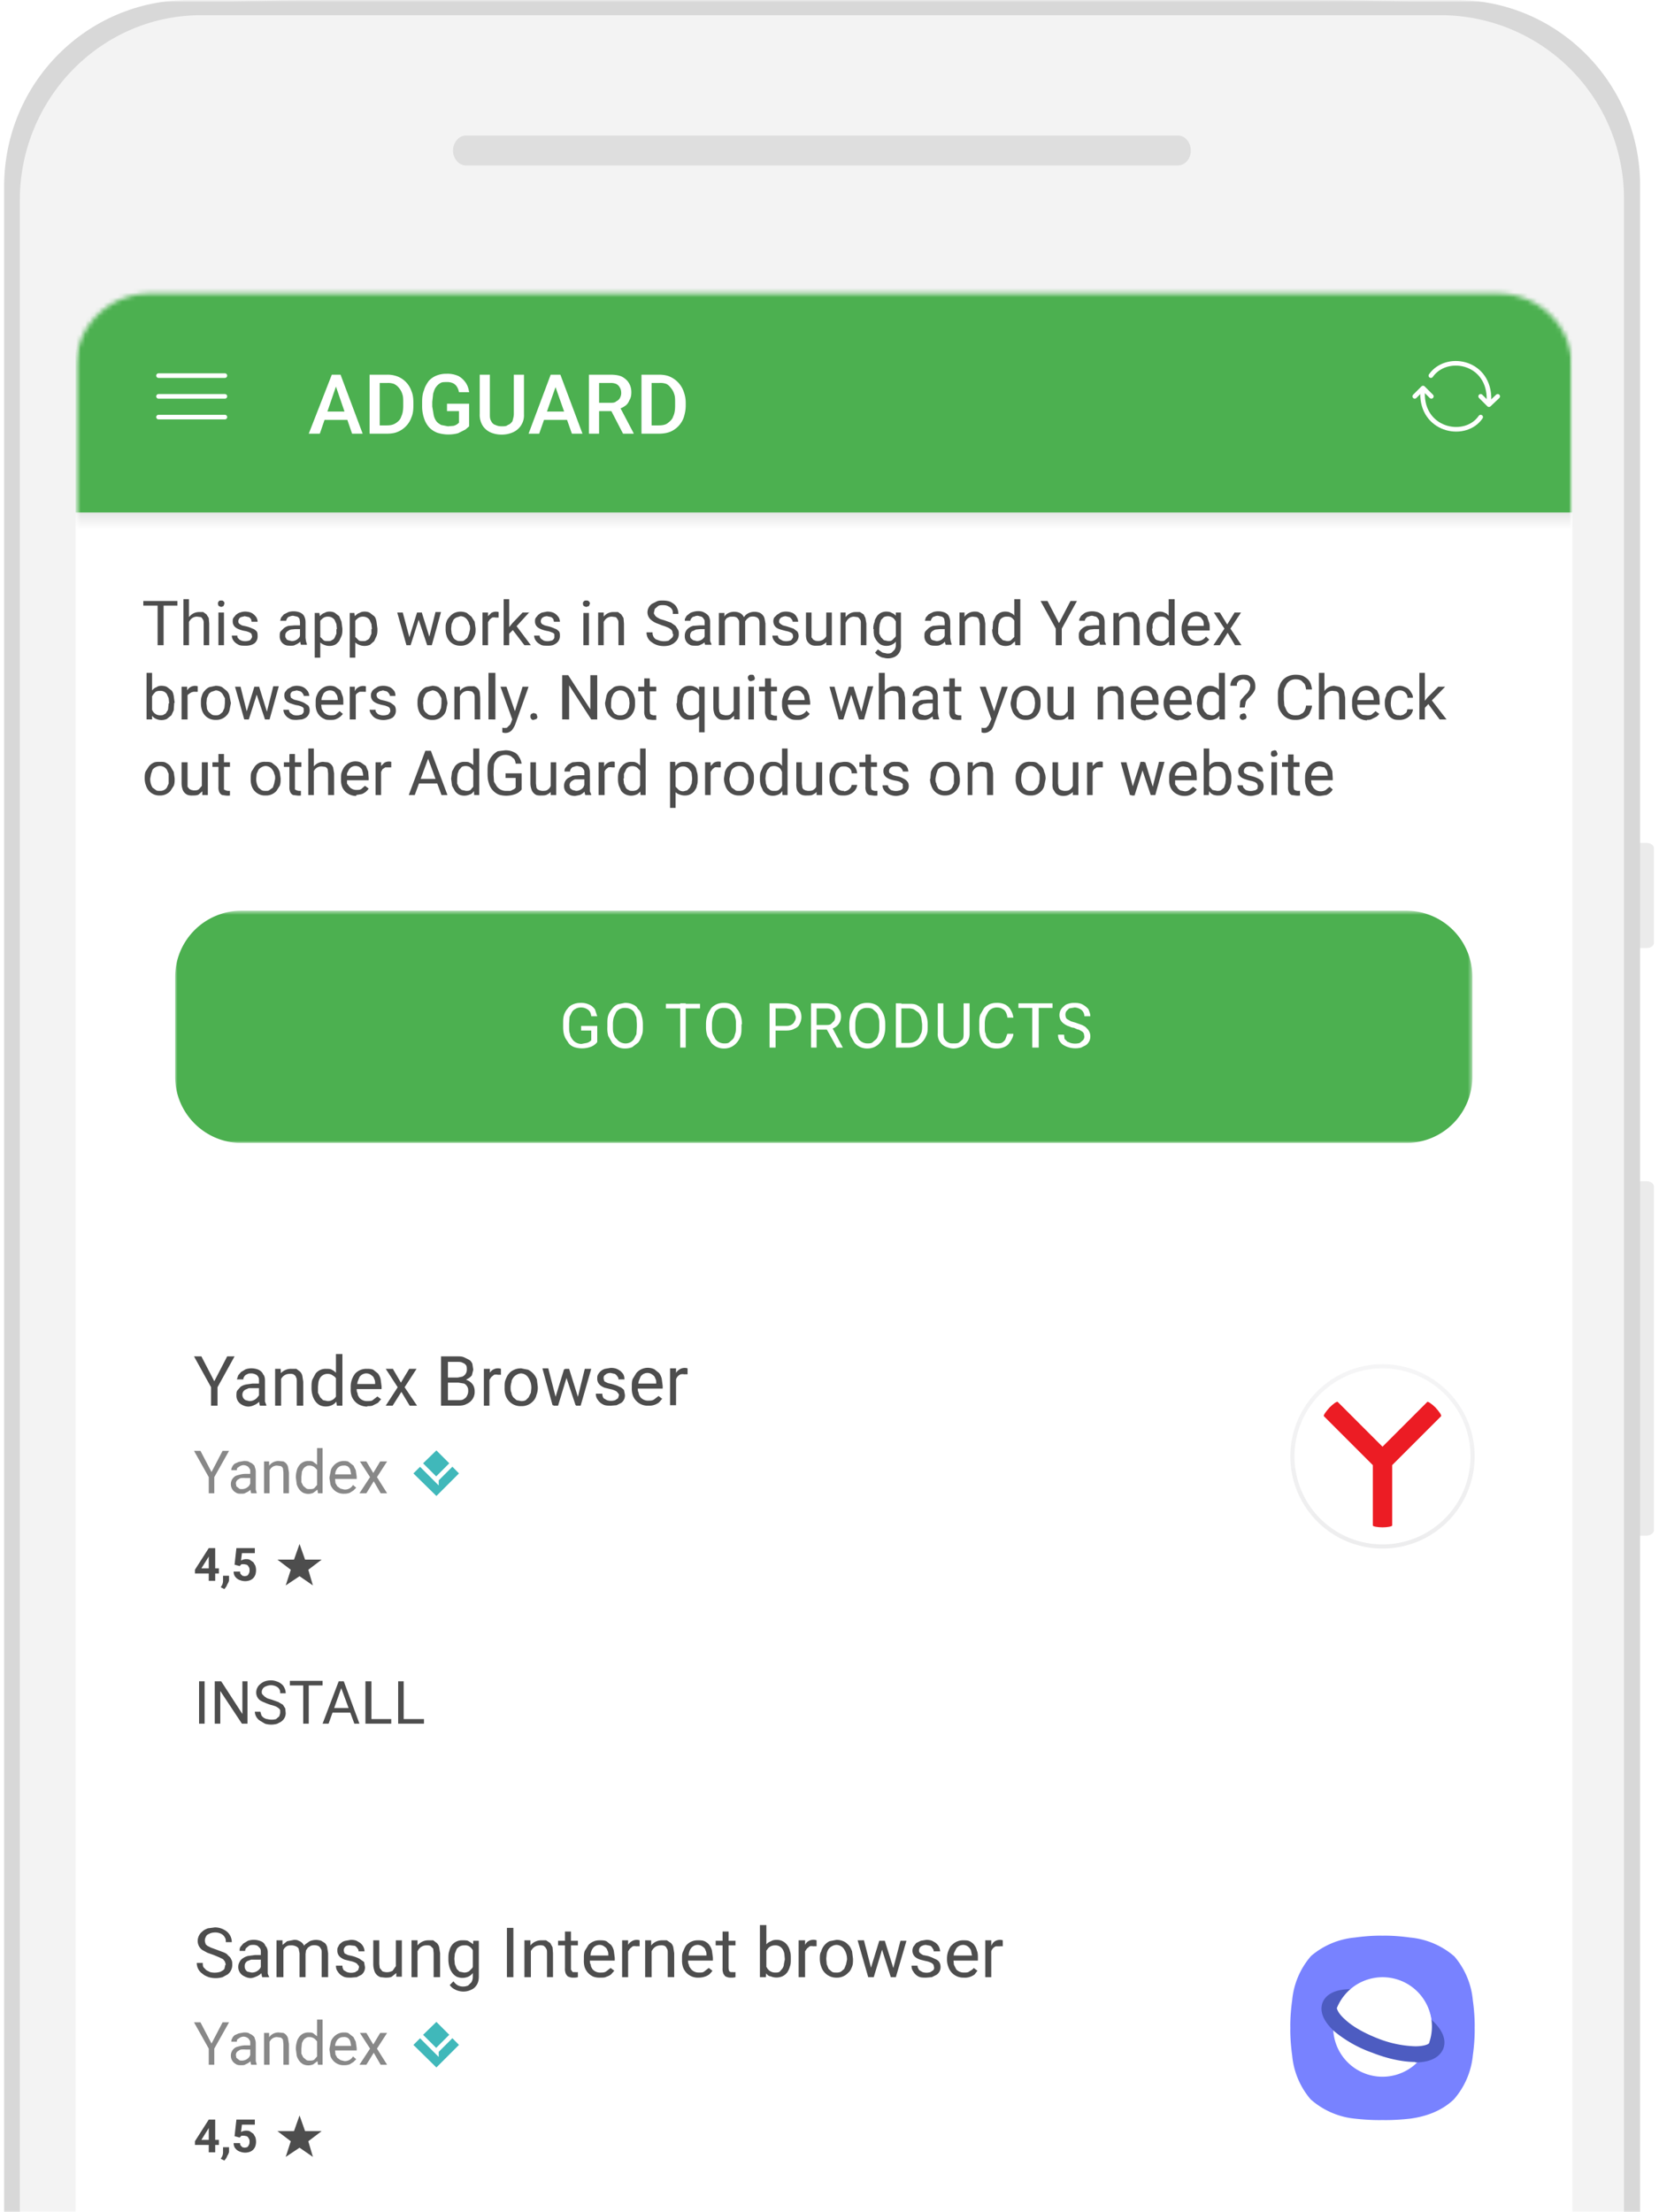 <svg xmlns="http://www.w3.org/2000/svg" width="360" height="480" fill="none"><g clip-path="url(#a)"><mask id="b" width="360" height="480" x="0" y="0" maskUnits="userSpaceOnUse" style="mask-type:luminance"><path fill="#fff" d="M360 0H0v480h360V0Z"/></mask><g mask="url(#b)"><path fill="#D8D8D8" d="M1.6 80c0-35.7 0-53.5 10-65.3a42 42 0 0 1 4.7-4.6C28 0 45.7 0 81.1 0h193.8c35.4 0 53 0 64.8 10 1.7 1.5 3.2 3 4.7 4.7 10 11.8 10 29.6 10 65.2v624.7c0 35.6 0 53.4-10 65.2a42 42 0 0 1-4.7 4.7c-11.7 10-29.4 10-64.8 10H81.1c-35.4 0-53 0-64.8-10-1.7-1.5-3.2-3-4.6-4.7-10-11.8-10-29.6-10-65.2V80Z"/><mask id="c" width="360" height="786" x="0" y="0" maskUnits="userSpaceOnUse" style="mask-type:luminance"><path fill="#fff" d="M360 0H0v785.3h360V0Z"/></mask><g mask="url(#c)"><path fill="#D8D8D8" d="M315.8 0H41C18.8 0 .9 18.1.9 40.4V745c0 22.3 17.9 40.4 40 40.4h275c22 0 40-18 40-40.4V40.4C356 18.1 338 0 316 0Z"/><path fill="#F3F3F3" d="M313.1 3.3H43.6C22 3.3 4.3 21.3 4.3 43.5V745a39.8 39.8 0 0 0 39.3 40.3h269.5c21.7 0 39.3-18 39.3-40.3V43.5A39.8 39.8 0 0 0 313 3.3Z"/><path fill="#D8D8D8" d="M355.6 256.3h1.7c1 0 1.6.6 1.6 1.2V332c0 .6-.7 1.2-1.6 1.2h-1.7v-76.8Zm0-50.6h1.7c1 0 1.6-.5 1.6-1.2V184c0-.6-.7-1.1-1.6-1.1h-1.7v22.8Z" opacity=".5"/><path fill="#D8D8D8" d="M255.6 29.4H101.1c-1.5 0-2.8 1.5-2.8 3.3 0 1.7 1.3 3.2 2.8 3.2h154.5c1.5 0 2.8-1.4 2.8-3.2 0-1.9-1.3-3.3-2.8-3.3Z" opacity=".8"/><path fill="#fff" d="M325.2 63.7H32.4a16 16 0 0 0-16 16v609.7a16 16 0 0 0 16 16h292.8a16 16 0 0 0 16-16V79.7a16 16 0 0 0-16-16Z"/><path stroke="#67B279" stroke-linecap="round" d="M272.1 170.9h25.1v24.8m0 186.5v24.9h-25M83.7 170.9h-25v24.8m0 186.5v24.9h25"/><mask id="d" width="326" height="577" x="16" y="63" maskUnits="userSpaceOnUse" style="mask-type:luminance"><path fill="#fff" d="M325.2 63.7H32.4a16 16 0 0 0-16 16v544.1a16 16 0 0 0 16 16h292.8a16 16 0 0 0 16-16V79.7a16 16 0 0 0-16-16Z"/></mask><g mask="url(#d)"><mask id="e" width="326" height="577" x="16" y="39" maskUnits="userSpaceOnUse" style="mask-type:luminance"><path fill="#fff" d="M341.2 39.2H16.4v576.1h324.8V39.2Z"/></mask><g mask="url(#e)"><path fill="#fff" d="M341.2 39.2H16.4v576.1h324.8V39.2Z"/><path fill="#4CB050" fill-rule="evenodd" d="M341.2 39.2H16.4v72h324.8v-72Z" clip-rule="evenodd"/><path fill="url(#f)" d="M341.2 111.2H16.4v3.6h324.8v-3.6Z" opacity=".1"/><path fill="#fff" d="m73.2 83-3.8 11.1H67L72 81.3h1.4l-.1 1.7Zm3.2 11.1L72.6 83l-.2-1.7h1.5l4.8 12.8h-2.3Zm-.2-4.8v1.8h-7v-1.8h7Zm7.7 4.8h-2.7v-1.8h2.7c.8 0 1.4-.1 2-.5s1-.8 1.2-1.5c.3-.6.4-1.4.4-2.3v-.7c0-.6 0-1.3-.2-1.8a3.6 3.6 0 0 0-.7-1.3c-.3-.4-.7-.7-1.1-.9a3.8 3.8 0 0 0-1.5-.2h-3v-1.8h3a6 6 0 0 1 2.3.4 5.2 5.2 0 0 1 3 3.2c.3.7.4 1.5.4 2.5v.6c0 1-.1 1.8-.4 2.5a5.3 5.3 0 0 1-3 3.2c-.7.3-1.5.4-2.4.4Zm-1.5-12.8v12.8h-2.2V81.3h2.2Zm19.4 6.3v4.9l-.8.7-1.6.8a8 8 0 0 1-4.5-.1 4.8 4.8 0 0 1-1.8-1.2 5.5 5.5 0 0 1-1.1-2 8 8 0 0 1-.4-2.6v-.9c0-1 .1-1.8.4-2.5.2-.8.6-1.4 1-2a4.4 4.4 0 0 1 1.7-1.2 5.6 5.6 0 0 1 2.2-.4 5.7 5.7 0 0 1 2.6.5c.7.4 1.2.9 1.6 1.5.4.6.6 1.3.7 2h-2.2a3.4 3.4 0 0 0-.4-1.1 2.1 2.1 0 0 0-.8-.8 3 3 0 0 0-1.5-.3c-.5 0-1 0-1.3.2-.4.2-.7.5-1 .9-.3.4-.4.8-.6 1.4l-.2 1.8v1l.3 1.8c.1.5.3 1 .6 1.4.3.4.7.6 1 .8l1.5.3 1.2-.1a2.4 2.4 0 0 0 1.2-.7v-2.5H97v-1.6h5Zm9.7-6.3h2.2v8.6a4 4 0 0 1-2.4 3.9 5.8 5.8 0 0 1-2.4.5 5.9 5.9 0 0 1-2.5-.5 4 4 0 0 1-1.7-1.5 4.5 4.5 0 0 1-.6-2.5v-8.5h2.2v8.6c0 .6 0 1 .3 1.5.2.4.5.7.9.8.4.2.8.3 1.4.3.5 0 1 0 1.3-.3.4-.1.7-.4 1-.8.1-.4.3-1 .3-1.6v-8.5Zm9.4 1.7L117 94.1h-2.3l4.8-12.8h1.5L121 83Zm3.2 11.1L120.2 83l-.1-1.7h1.5l4.8 12.8h-2.3Zm-.2-4.8v1.8h-7v-1.8h7Zm4-8h4.5c1 0 1.8.1 2.5.4.6.3 1.2.8 1.5 1.3.4.6.6 1.3.6 2.1 0 .7-.1 1.2-.4 1.7-.2.5-.5 1-1 1.3a4.8 4.8 0 0 1-1.5.7l-.7.4h-4v-1.8h3c.5 0 1 0 1.3-.3.4-.2.6-.4.8-.7.2-.4.3-.7.3-1.1 0-.5-.1-.9-.3-1.2a1.7 1.7 0 0 0-.8-.8 3 3 0 0 0-1.3-.2H130v11h-2.2V81.3Zm7.3 12.8-3-5.8h2.3l3 5.7v.1h-2.3Zm7.7 0h-2.7v-1.8h2.7c.8 0 1.5-.1 2-.5s1-.8 1.2-1.5c.3-.6.4-1.4.4-2.3v-.7c0-.6 0-1.3-.2-1.8a3.6 3.6 0 0 0-.7-1.3c-.3-.4-.6-.7-1-.9a3.8 3.8 0 0 0-1.6-.2h-2.9v-1.8h2.9c.8 0 1.6.1 2.3.4a5.5 5.5 0 0 1 3 3.1c.3.8.5 1.6.5 2.6v.6c0 1-.2 1.8-.4 2.5a5.3 5.3 0 0 1-3 3.2c-.8.3-1.6.4-2.5.4Zm-1.5-12.8v12.8h-2.2V81.3h2.2Z"/><path stroke="#fff" stroke-linecap="round" d="M310.5 81.5c3.3-4.7 12.2-3.2 12.6 4.5v1.4m-1.8 3.1c-3.2 4.7-12.2 3.1-12.6-4.5v-.9"/><path stroke="#fff" stroke-linecap="round" stroke-linejoin="round" d="m325 86-1.9 1.8-1.8-1.8M307 86l1.8-1.8 1.8 1.8"/><path stroke="#fff" stroke-linecap="round" d="M34.4 86h14.4m-14.4-4.5h14.4m-14.4 9h14.4"/><path fill="#4D4D4D" d="M35.5 130.4v9.6h-1.3v-9.6h1.3Zm3 0v1h-7.4v-1h7.5Zm2.5-.5V140h-1.2V130H41Zm-.3 6.3h-.5c0-.5.1-1 .3-1.4 0-.4.3-.8.6-1a2.7 2.7 0 0 1 2-1h1l.7.5.5.8.1 1.2v4.7h-1.2v-4.7c0-.4 0-.7-.2-.9a1 1 0 0 0-.4-.5l-.8-.1a1.8 1.8 0 0 0-1.5.7 2.6 2.6 0 0 0-.6 1.7Zm7.9-3.3v7.1h-1.2v-7.1h1.2Zm-1.3-2c0-.1 0-.3.2-.4 0-.2.3-.2.5-.2s.4 0 .5.2c.2.1.2.3.2.5l-.2.5-.5.2-.5-.2a.7.7 0 0 1-.2-.5Zm7.4 7.2-.1-.5a1 1 0 0 0-.5-.4 3.8 3.8 0 0 0-1-.3 7 7 0 0 1-1.1-.3 3.3 3.3 0 0 1-.8-.4 1.6 1.6 0 0 1-.7-1.4c0-.3 0-.5.2-.8l.5-.6c.3-.2.5-.4.9-.5a3.4 3.4 0 0 1 1-.2c.6 0 1.1.1 1.5.3.4.2.7.5 1 .9a2 2 0 0 1 .3 1h-1.3l-.1-.5a1.3 1.3 0 0 0-.5-.5l-.9-.2-.8.2a1 1 0 0 0-.5 1.3l.2.2.5.3.9.2a6.7 6.7 0 0 1 1.4.5c.4.1.7.4.9.6.2.3.2.7.2 1a1.9 1.9 0 0 1-.7 1.6 2.8 2.8 0 0 1-.9.4 4 4 0 0 1-1.1.1c-.6 0-1.2 0-1.6-.3a2.5 2.5 0 0 1-1-.9 2 2 0 0 1-.3-1h1.2c0 .2 0 .5.3.7.1.2.4.3.6.4a2.6 2.6 0 0 0 1.6 0c.2 0 .4-.2.5-.4a.8.8 0 0 0 .2-.5Zm10.4.7V135l-.1-.7a1.1 1.1 0 0 0-.5-.5l-.9-.2a2 2 0 0 0-.8.2c-.2 0-.4.2-.5.4a1 1 0 0 0-.2.5h-1.3l.2-.7.6-.7 1-.5a3.9 3.9 0 0 1 2.5.1c.4.2.7.4.9.8.2.4.3.8.3 1.3v3.4l.1.7.2.7v.1h-1.3a4.5 4.5 0 0 1-.2-1.2Zm.2-3.1v.8h-1.2l-1 .1a2 2 0 0 0-.6.3 1.1 1.1 0 0 0-.6 1c0 .2 0 .4.2.6 0 .2.2.3.4.4l.8.2a2 2 0 0 0 1.7-.9l.2-.6.6.6-.3.6a3 3 0 0 1-1.4 1.1c-.3.2-.6.2-1 .2-.5 0-.9 0-1.3-.2a2 2 0 0 1-1.1-1.9c0-.4 0-.7.2-1l.7-.7a3 3 0 0 1 1-.5l1.3-.1h1.4Zm4.2-1.5v8.5h-1.2V133h1l.2 1.3Zm4.8 2.2v.1c0 .5 0 1-.2 1.5l-.5 1.1c-.3.3-.5.6-.9.8a3 3 0 0 1-2.4 0 2.4 2.4 0 0 1-.9-.6 3.4 3.4 0 0 1-.5-1l-.3-1.4v-.8c0-.5.1-1 .3-1.4l.5-1c.3-.3.6-.6 1-.7.3-.2.7-.3 1.1-.3.5 0 .9.1 1.2.3l.9.7.5 1.2.2 1.5Zm-1.2.1v-.1l-.1-1-.4-.9a1.7 1.7 0 0 0-1.4-.7 1.7 1.7 0 0 0-1.4.6c-.2.1-.3.3-.4.6l-.2.7v1.7c0 .3.2.6.3.8l.7.7c.2.2.6.2 1 .2.3 0 .6 0 .8-.2.3-.1.5-.3.6-.5l.4-.9v-1Zm4-2.3v8.5h-1.2V133h1l.2 1.3Zm4.8 2.2v.1c0 .5 0 1-.2 1.5l-.5 1.1-.9.8a3 3 0 0 1-2.4 0 2.4 2.4 0 0 1-.9-.6 3.3 3.3 0 0 1-.5-1l-.3-1.4v-.8c0-.5.1-1 .3-1.4l.5-1c.3-.3.6-.6 1-.7.3-.2.7-.3 1.1-.3.5 0 .9.1 1.2.3l.9.7c.3.3.4.7.5 1.2l.2 1.5Zm-1.2.1v-.1l-.1-1-.4-.9a1.7 1.7 0 0 0-1.4-.7 1.7 1.7 0 0 0-1.4.6c-.2.1-.3.3-.4.6l-.2.7v1.7c0 .3.2.6.3.8l.7.7c.2.2.6.2 1 .2.3 0 .6 0 .8-.2.3-.1.5-.3.6-.5l.4-.9v-1Zm8 2.2 1.8-5.8h.8L91 134l-1.9 6h-.7l.1-1.3Zm-1.3-5.8 1.6 6v1.1h-.8l-2-7.1h1.2Zm5.6 5.9 1.5-6h1.2l-2 7.2h-.9l.2-1.2Zm-1.5-6 1.8 5.8.2 1.4h-.8l-2-6-.1-1.1h.9Zm5.2 3.7v-.1c0-.6 0-1 .2-1.5.1-.4.4-.8.7-1.1a2.9 2.9 0 0 1 1-.8 3.3 3.3 0 0 1 2.7 0l1 .8.7 1.1.2 1.5v.1c0 .5 0 1-.2 1.4-.2.5-.4.9-.7 1.2a3 3 0 0 1-2.4 1 3 3 0 0 1-3-2.2 4.4 4.4 0 0 1-.2-1.4Zm1.2-.1v.1l.1 1 .4.9c.2.3.4.4.6.5.3.2.6.2 1 .2.3 0 .6 0 .8-.2l.6-.5.4-.9.2-1v-.1c0-.4 0-.7-.2-1 0-.3-.2-.6-.4-.9a1.8 1.8 0 0 0-1.5-.8l-.9.3a1.9 1.9 0 0 0-.6.5l-.4.9-.1 1Zm8-2.4v6h-1.2v-7.1h1.2v1.1Zm2.3-1.2v1.2h-.6a2 2 0 0 0-.8 0l-.5.4-.4.6-.2.7-.3.2.1-1.2.4-1 .7-.7a2 2 0 0 1 1.6-.2Zm2.3-3V140h-1.2V130h1.2Zm4.4 3-3.1 3.4-1.8 1.8v-1.3l1.2-1.5 2.2-2.3h1.5Zm-1.1 7.2-2.6-3.4.7-1 3.3 4.4h-1.4Zm6.5-1.9v-.5a1 1 0 0 0-.6-.4 3.8 3.8 0 0 0-1-.3 7 7 0 0 1-1.1-.3 3.3 3.3 0 0 1-.8-.4 1.6 1.6 0 0 1-.7-1.4c0-.3 0-.5.2-.8l.5-.6c.3-.2.5-.4.9-.5l1-.2c.6 0 1.1.1 1.5.3.4.2.7.5 1 .9.2.3.3.7.3 1h-1.3l-.1-.5a1.3 1.3 0 0 0-.5-.5l-.9-.2a2 2 0 0 0-.8.2 1 1 0 0 0-.5 1.2l.2.3.6.3.8.2a6.7 6.7 0 0 1 1.4.5c.4.1.7.4.9.6.2.3.2.6.2 1a1.9 1.9 0 0 1-.7 1.5 2.8 2.8 0 0 1-.9.5 4 4 0 0 1-1.1.1c-.7 0-1.2 0-1.6-.3a2.5 2.5 0 0 1-1-.9 2 2 0 0 1-.3-1h1.2c0 .2.1.5.3.7l.6.4a2.6 2.6 0 0 0 1.6 0c.3 0 .4-.2.6-.4a.8.8 0 0 0 .1-.5Zm7.5-5.2v7.1h-1.2V133h1.2Zm-1.3-2c0-.1 0-.3.2-.4.1-.2.3-.2.5-.2.3 0 .4 0 .6.2s.2.3.2.5l-.2.5-.6.2-.5-.2a.7.7 0 0 1-.2-.5Zm4.5 3.5v5.6h-1.2v-7.1h1.2v1.5Zm-.3 1.8h-.5l.2-1.4.6-1a2.6 2.6 0 0 1 2.1-1h1l.7.5.5.8.1 1.2v4.7h-1.2v-4.7c0-.4 0-.7-.2-.9a1 1 0 0 0-.4-.5l-.8-.1a1.8 1.8 0 0 0-1.5.7 2.6 2.6 0 0 0-.6 1.7Zm15.3 1.4-.1-.6a1.1 1.1 0 0 0-.4-.5 3 3 0 0 0-.7-.4 9.9 9.9 0 0 0-1.1-.4l-1.3-.5a4.5 4.5 0 0 1-1-.6 2.2 2.2 0 0 1-.9-1.7 2.3 2.3 0 0 1 1-1.9l1-.5c.4-.2.8-.2 1.3-.2.7 0 1.4.1 1.9.4.5.3.9.6 1.1 1 .3.5.4 1 .4 1.5H146c0-.4 0-.7-.2-1a1.6 1.6 0 0 0-.7-.6c-.3-.2-.7-.3-1.2-.3-.4 0-.8 0-1.1.2l-.7.6-.2.8c0 .2 0 .4.2.5 0 .2.2.3.4.5l.7.4 1 .3 1.4.5 1 .7.5.8c.2.3.2.6.2 1a2.3 2.3 0 0 1-.9 1.8c-.3.3-.6.4-1 .6a5 5 0 0 1-2.7 0 4 4 0 0 1-1.2-.6 2.5 2.5 0 0 1-1.2-2.2h1.3a1.7 1.7 0 0 0 .7 1.5l.8.3a3.7 3.7 0 0 0 2 0l.7-.6c.2-.2.3-.5.3-.8Zm6.9 1.2V135c0-.3 0-.5-.2-.7a1.1 1.1 0 0 0-.5-.5l-.8-.2a2 2 0 0 0-.8.2c-.3 0-.4.2-.6.4a.9.9 0 0 0-.2.5h-1.2c0-.2 0-.5.2-.7.1-.3.3-.5.6-.7.2-.2.5-.4.9-.5a4 4 0 0 1 1.2-.2c.5 0 1 .1 1.3.3.4.2.7.4 1 .8.2.4.3.8.3 1.3v4.1l.3.7v.1H153a4.4 4.4 0 0 1-.2-1.2Zm.2-3.1v.8H152l-1 .1-.6.3c-.2 0-.4.2-.5.4a1.3 1.3 0 0 0 0 1.2l.5.4.8.2a2 2 0 0 0 1.6-.8l.3-.7.5.6c0 .2 0 .4-.2.6a3 3 0 0 1-1.4 1.1c-.3.2-.6.2-1 .2-.5 0-1 0-1.3-.2a2 2 0 0 1-1.1-1.9 2 2 0 0 1 .8-1.7 3 3 0 0 1 1-.5l1.4-.1h1.4Zm4.2-1.4v5.7H156V133h1.2v1.4Zm-.3 1.9h-.6l.2-1.4c.2-.4.3-.8.6-1 .2-.4.5-.6.9-.8a3 3 0 0 1 2.2-.1 1.9 1.9 0 0 1 1.2 1.2l.2 1.1v4.8h-1.3v-4.7c0-.4 0-.7-.2-.9a1.1 1.1 0 0 0-.5-.5 2 2 0 0 0-.8-.1c-.4 0-.7 0-.9.2-.3 0-.4.3-.6.5l-.3.8-.1.9Zm4.6-.7-.8.2a3.3 3.3 0 0 1 .8-2c.2-.3.5-.5.9-.7a3.1 3.1 0 0 1 2.2-.1 1.9 1.9 0 0 1 1.2 1.3l.2 1.1v4.7h-1.3v-4.7c0-.4 0-.7-.2-1a1 1 0 0 0-.5-.4 2.1 2.1 0 0 0-1.5 0l-.5.4-.4.5v.7Zm10.5 2.6-.1-.5a1 1 0 0 0-.5-.4 3.8 3.8 0 0 0-1-.3l-1.1-.3a3.2 3.2 0 0 1-.9-.4 1.7 1.7 0 0 1-.5-.6 1.8 1.8 0 0 1 0-1.6l.6-.6.8-.5a3.4 3.4 0 0 1 1.1-.2c.6 0 1 .1 1.5.3.4.2.7.5.9.9a2 2 0 0 1 .3 1H172c0-.1 0-.3-.2-.5a1.3 1.3 0 0 0-.5-.5l-.8-.2a2 2 0 0 0-.8.2 1 1 0 0 0-.6 1.2l.3.3.5.3.8.2 1.5.5.8.6c.2.3.3.6.3 1a1.9 1.9 0 0 1-.8 1.5 2.8 2.8 0 0 1-.8.5 4 4 0 0 1-1.2.1c-.6 0-1.1 0-1.6-.3a2.5 2.5 0 0 1-1-.9 2 2 0 0 1-.3-1h1.2c0 .2.1.5.3.7l.7.4a2.6 2.6 0 0 0 1.6 0c.2 0 .4-.2.5-.4a.8.8 0 0 0 .2-.5Zm7.2.3v-5.5h1.2v7.1h-1.2v-1.6Zm.2-1.5h.5l-.1 1.3-.5 1c-.2.3-.5.5-.9.7-.3.2-.8.2-1.3.2a2.9 2.9 0 0 1-1-.1 2 2 0 0 1-1.2-1.3 4 4 0 0 1-.1-1.2v-4.6h1.2V138.3l.4.5.4.2a2.2 2.2 0 0 0 1.7-.2c.3-.2.6-.5.7-.8l.2-1.1Zm4-2.5v5.6h-1.1v-7.1h1.1v1.5Zm-.2 1.8h-.5c0-.5 0-1 .2-1.4.1-.4.3-.8.6-1a2.6 2.6 0 0 1 2-1h1l.8.5.4.8.2 1.2v4.7h-1.2v-4.7c0-.4 0-.7-.2-.9a1 1 0 0 0-.5-.5l-.8-.1a1.8 1.8 0 0 0-1.4.7 2.6 2.6 0 0 0-.6 1.7Zm11.2-3.3h1v7a3 3 0 0 1-.3 1.6 2.5 2.5 0 0 1-1 1 3.4 3.4 0 0 1-2.5.2c-.3 0-.7-.2-1-.4a2.5 2.5 0 0 1-.8-.7l.6-.7 1 .7 1 .2c.4 0 .7 0 1-.2l.6-.6c.2-.3.3-.7.3-1v-7.1Zm-5 3.6v-.1c0-.6.1-1 .3-1.5 0-.5.3-.8.5-1.2a2.5 2.5 0 0 1 2-1c.5 0 1 .1 1.2.3.4.1.7.4 1 .7l.5 1 .3 1.4v.6c0 .6-.2 1-.3 1.5l-.6 1c-.2.3-.5.5-.9.7a2.9 2.9 0 0 1-2.3 0 2.7 2.7 0 0 1-.9-.8 3.6 3.6 0 0 1-.6-1.1 5 5 0 0 1-.1-1.5Zm1.3-.1v1.1l.4.8.6.6.9.2c.4 0 .7 0 1-.3l.6-.6.4-1v-1.5a3.2 3.2 0 0 0-.6-1.3 1.6 1.6 0 0 0-.6-.5 2 2 0 0 0-1.7 0l-.6.6-.3.9-.1 1Zm14.2 2.4V135l-.1-.7a1.1 1.1 0 0 0-.5-.5l-.9-.2a2 2 0 0 0-.8.2c-.2 0-.4.2-.5.4a.9.9 0 0 0-.2.5h-1.3l.2-.7.6-.7 1-.5a3.9 3.9 0 0 1 2.5.1c.4.2.7.4.9.8.2.4.3.8.3 1.3v3.3l.1.8.2.7v.1h-1.3a4.5 4.5 0 0 1-.2-1.2Zm.2-3.1v.8H204l-1 .1a2 2 0 0 0-.6.3 1 1 0 0 0-.4.4 1.3 1.3 0 0 0 0 1.2c0 .2.2.3.4.4l.8.2a2 2 0 0 0 1.7-.9l.2-.6.6.6-.3.6a3 3 0 0 1-1.3 1.1c-.3.2-.7.2-1 .2-.6 0-1 0-1.4-.2a2 2 0 0 1-1.1-1.9c0-.4 0-.7.2-1l.7-.7a3 3 0 0 1 1-.5l1.3-.1h1.4Zm4.2-1.3v5.6h-1.2v-7.1h1.1v1.5Zm-.3 1.8h-.5a3.9 3.9 0 0 1 .8-2.5 2.7 2.7 0 0 1 2.1-1c.3 0 .7 0 1 .2l.7.4.4.8.2 1.2v4.7h-1.2v-4.7l-.2-.9a1 1 0 0 0-.5-.5l-.8-.1a1.8 1.8 0 0 0-1.4.7 2.6 2.6 0 0 0-.6 1.7Zm11 2.4V130h1.3V140h-1.1l-.1-1.4Zm-4.7-2v-.2l.1-1.5.6-1.2a2.5 2.5 0 0 1 2-1c.5 0 1 .1 1.2.3.4.1.7.4.9.7l.6 1 .2 1.5v.5c0 .6 0 1-.2 1.5l-.6 1-.8.7a2.9 2.9 0 0 1-2.4 0 2.7 2.7 0 0 1-.9-.8 3.7 3.7 0 0 1-.6-1.1 5 5 0 0 1-.2-1.5Zm1.2-.2v1.1l.4.8.6.6.9.2c.4 0 .7 0 1-.3l.6-.6.4-1v-1.5a3.5 3.5 0 0 0-.3-.7c0-.3-.2-.5-.3-.6a1.7 1.7 0 0 0-.6-.5 2 2 0 0 0-.8-.1 1.7 1.7 0 0 0-1.5.7l-.3.9-.1 1Zm10.7-6 2.5 4.8 2.5-4.8h1.4l-3.3 6v3.6h-1.3v-3.6l-3.3-6h1.5Zm11.2 8.4V135c0-.3 0-.5-.2-.7a1.1 1.1 0 0 0-.5-.5l-.8-.2a2 2 0 0 0-.8.2c-.3 0-.4.2-.6.4a1 1 0 0 0-.2.5h-1.2c0-.2 0-.5.2-.7.1-.3.3-.5.6-.7.2-.2.5-.4.9-.5a3.9 3.9 0 0 1 2.5.1c.4.2.7.4 1 .8.2.4.3.8.3 1.3v4.1l.3.7v.1h-1.3a4.5 4.5 0 0 1-.2-1.2Zm.2-3.1v.8h-1.2l-1 .1a2 2 0 0 0-.6.3 1.1 1.1 0 0 0-.6 1l.1.6.5.4.8.2a2 2 0 0 0 1.6-.8l.3-.7.5.6c0 .2 0 .4-.2.6a3 3 0 0 1-1.4 1.1c-.3.2-.6.2-1 .2-.5 0-1 0-1.3-.2a2 2 0 0 1-1.1-1.9c0-.4 0-.7.2-1 .1-.3.4-.5.6-.7a3 3 0 0 1 1-.5l1.4-.1h1.4Zm4.2-1.3v5.6h-1.3V133h1.2v1.5Zm-.3 1.8h-.5c0-.5 0-1 .2-1.4.1-.4.3-.8.6-1a2.7 2.7 0 0 1 2-1h1l.7.5.5.8.2 1.2v4.7H246v-4.7l-.1-.9a1 1 0 0 0-.5-.5l-.8-.1a1.8 1.8 0 0 0-1.5.7 2.7 2.7 0 0 0-.5 1.7Zm11 2.4V130h1.3V140h-1.2v-1.4Zm-4.8-2v-.2c0-.6 0-1 .2-1.5.1-.5.3-.8.6-1.2a2.5 2.5 0 0 1 2-1c.5 0 .9.1 1.2.3.4.1.6.4.9.7l.5 1 .3 1.5v.5c0 .6-.1 1-.3 1.5 0 .4-.3.7-.5 1l-.9.7a2.9 2.9 0 0 1-2.3 0 2.8 2.8 0 0 1-1-.8l-.5-1.1a5 5 0 0 1-.2-1.5Zm1.2-.2v.1l.1 1 .4.8c.1.3.3.5.6.6l.8.2c.4 0 .8 0 1-.3l.7-.6.3-1v-1.5a3.5 3.5 0 0 0-.2-.7c0-.3-.2-.5-.4-.6a1.6 1.6 0 0 0-.6-.5 2 2 0 0 0-.8-.1 1.7 1.7 0 0 0-1.4.7l-.4.9v1Zm9.7 3.7c-.5 0-1 0-1.3-.2a3 3 0 0 1-1.7-1.8 4 4 0 0 1-.3-1.4v-.3c0-.6.1-1 .3-1.5.2-.5.4-.9.7-1.2a3 3 0 0 1 3.5-.7l1 .7.4 1.2c.2.4.2.8.2 1.3v.6h-5.3v-1h4v-.1a3 3 0 0 0-.1-1l-.5-.7c-.3-.2-.6-.3-1-.3a1.7 1.7 0 0 0-1.4.7l-.4.9-.1 1.1v.3l.1 1 .4.7a2 2 0 0 0 1.6.7 2.2 2.2 0 0 0 1.9-1l.7.7-.6.6a2.8 2.8 0 0 1-.9.5c-.3.2-.7.2-1.2.2Zm5-7.2 1.6 2.6 1.6-2.6h1.4l-2.3 3.5 2.4 3.6H268l-1.6-2.7-1.7 2.7h-1.4l2.4-3.6-2.3-3.5h1.4ZM31.8 146H33v10.1h-1.2v-10.1Zm6 6.5v.1l-.1 1.5-.5 1.1-1 .8a2.9 2.9 0 0 1-2.3 0 2.3 2.3 0 0 1-.9-.7 3.5 3.5 0 0 1-.5-1 6.7 6.7 0 0 1-.3-1.4v-.7c0-.5.1-1 .3-1.4l.5-1c.3-.3.6-.6 1-.7.2-.2.6-.3 1-.3.5 0 1 .1 1.3.3l.9.7c.3.3.4.7.5 1.2l.2 1.5Zm-1.1.1v-.1l-.1-1-.4-.9a1.6 1.6 0 0 0-1.4-.7 2 2 0 0 0-.8.1c-.3.1-.4.3-.6.5a3 3 0 0 0-.4.6l-.2.7v1.6c0 .3.2.6.3.8a1.8 1.8 0 0 0 1.7 1c.3 0 .6 0 .8-.2.3-.1.5-.3.6-.6.2-.2.3-.5.3-.8l.1-1Zm4-2.5v6h-1.3v-7.1h1.2v1.1Zm2.2-1.2v1.2h-.6a1.7 1.7 0 0 0-1.3.5c-.2 0-.3.3-.4.5l-.1.7-.4.2.1-1.2.4-1a2 2 0 0 1 2.3-.9Zm.7 3.7v-.1c0-.5 0-1 .2-1.5.1-.4.3-.8.6-1.1a2.9 2.9 0 0 1 1-.8l1.4-.3c.5 0 1 .1 1.4.3l1 .8c.3.3.5.7.6 1.1l.3 1.5v.1l-.3 1.5c-.1.4-.3.8-.6 1.1a3 3 0 0 1-2.4 1 3 3 0 0 1-3-2.2 4.4 4.4 0 0 1-.2-1.4Zm1.2-.1v.1l.1 1c0 .3.2.6.4.9l.6.5c.3.2.6.2 1 .2.2 0 .5 0 .8-.2l.6-.5.4-.9.1-1v-1.1l-.5-.9a1.8 1.8 0 0 0-1.5-.8l-.9.3a1.9 1.9 0 0 0-.6.5l-.4.9-.1 1Zm8.6 2.3 1.8-5.8h.8l-.1 1.1-1.9 6h-.8l.2-1.3Zm-1.2-5.8 1.5 6 .1 1.1H53l-2-7.1H52Zm5.6 5.9 1.5-6h1.2l-2 7.2h-.9l.2-1.2Zm-1.6-6 1.8 5.8.2 1.4h-.7l-2-6-.1-1.1h.8Zm9.7 5.3v-.5a1 1 0 0 0-.5-.4 3.8 3.8 0 0 0-1.1-.3 8.2 8.2 0 0 1-1-.3 3.3 3.3 0 0 1-.9-.4 1.6 1.6 0 0 1-.7-1.4c0-.3 0-.5.2-.8l.5-.6.9-.5a3.4 3.4 0 0 1 1-.2c.6 0 1.1.1 1.5.3.4.2.7.5 1 .9a2 2 0 0 1 .3 1h-1.2c0-.1 0-.3-.2-.5a1.3 1.3 0 0 0-.5-.5l-.8-.2-.9.2a1 1 0 0 0-.4.4 1 1 0 0 0 0 .8c0 .1 0 .2.2.3l.5.3.8.2a6.7 6.7 0 0 1 1.4.5l.9.6c.2.3.3.6.3 1a1.9 1.9 0 0 1-.8 1.6 2.8 2.8 0 0 1-.9.4l-1.1.1c-.6 0-1.2 0-1.6-.3a2.5 2.5 0 0 1-1-.9 2 2 0 0 1-.3-1h1.2c0 .2.1.5.3.7l.6.4a2.6 2.6 0 0 0 1.6 0c.3 0 .4-.2.6-.4a.8.8 0 0 0 .1-.5Zm5.8 2c-.5 0-1 0-1.3-.2a3 3 0 0 1-1.7-1.8 4 4 0 0 1-.2-1.4v-.3c0-.6 0-1 .2-1.5s.4-.9.7-1.2a3 3 0 0 1 2.2-1c.5 0 1 .1 1.3.3l1 .7.4 1.1c.2.5.2 1 .2 1.4v.6h-5.3v-1h4.1v-.1a3 3 0 0 0-.2-1l-.5-.7c-.3-.2-.6-.3-1-.3a1.7 1.7 0 0 0-1.4.7l-.4.9-.1 1.1v.3l.1 1 .4.7a2 2 0 0 0 1.6.7c.4 0 .8 0 1.1-.2l.8-.7.7.6A3.3 3.3 0 0 1 73 156c-.4.2-.8.2-1.3.2Zm5.5-6.1v6h-1.3v-7.1H77v1.1Zm2.2-1.2v1.2H78l-.6.4-.4.6-.1.7-.4.2c0-.4 0-.8.2-1.2 0-.4.2-.7.4-1 .1-.3.4-.5.7-.7a2 2 0 0 1 1.5-.2Zm5.3 5.3-.1-.5a1 1 0 0 0-.5-.4 3.8 3.8 0 0 0-1-.3 8.2 8.2 0 0 1-1.1-.3 3.3 3.3 0 0 1-.8-.4 1.6 1.6 0 0 1-.7-1.4c0-.3 0-.5.2-.8 0-.2.3-.4.5-.6l.8-.5a3.4 3.4 0 0 1 1.1-.2c.6 0 1 .1 1.5.3.4.2.7.5 1 .9a2 2 0 0 1 .2 1h-1.2c0-.1 0-.3-.2-.5a1.3 1.3 0 0 0-.5-.5l-.8-.2-.8.2-.5.4a1 1 0 0 0 0 .8l.2.3.5.3.8.2a6.7 6.7 0 0 1 1.5.5l.8.6c.2.3.3.6.3 1a1.9 1.9 0 0 1-.7 1.6 2.8 2.8 0 0 1-1 .4 4 4 0 0 1-2.6-.2 2.5 2.5 0 0 1-1-.9 2 2 0 0 1-.4-1h1.3c0 .2 0 .5.3.7.1.2.3.3.6.4a2.6 2.6 0 0 0 1.6 0c.2 0 .4-.2.5-.4a.8.8 0 0 0 .2-.5Zm5.9-1.6v-.1c0-.5 0-1 .2-1.5.1-.4.3-.8.6-1.1a2.9 2.9 0 0 1 1-.8l1.4-.3c.5 0 1 .1 1.4.3l1 .8c.3.3.5.7.6 1.1l.3 1.5v.1l-.3 1.5c-.1.4-.3.8-.6 1.1a3 3 0 0 1-2.4 1 3 3 0 0 1-3-2.2 4.4 4.4 0 0 1-.2-1.4Zm1.2-.1v.1l.1 1c0 .3.2.6.4.9l.6.5c.3.2.6.2 1 .2.2 0 .5 0 .8-.2l.6-.5.4-.9.1-1v-1.1l-.5-.9a1.8 1.8 0 0 0-1.5-.8l-.9.3a1.9 1.9 0 0 0-.6.5l-.4.9-.1 1Zm8-2v5.6h-1.2v-7.1h1.2v1.5Zm-.3 1.8H99l.2-1.4.6-1a2.7 2.7 0 0 1 2.1-1h1a1.8 1.8 0 0 1 1.2 1.3l.1 1.2v4.7H103v-4.7c0-.4 0-.7-.2-.9a1 1 0 0 0-.5-.5l-.7-.1a1.8 1.8 0 0 0-1.5.7 2.6 2.6 0 0 0-.6 1.7Zm8-6.3v10.1H106v-10.1h1.2Zm3.9 9.4 2-6.4h1.3l-2.9 8.2a4.7 4.7 0 0 1-.7 1.2 1.9 1.9 0 0 1-1.8.6 3.6 3.6 0 0 1-.3-.1v-1a2.6 2.6 0 0 0 1 0l.5-.5c.2-.1.3-.4.4-.6l.5-1.4Zm-1.5-6.4 1.9 5.5.3 1.3-.9.4-2.6-7.2h1.3Zm5.2 6.5c0-.2 0-.4.2-.6l.5-.2.6.2.2.6c0 .2 0 .3-.2.5l-.6.2c-.2 0-.4 0-.5-.2a.7.7 0 0 1-.2-.5Zm14.5-9v9.6h-1.3l-4.8-7.4v7.4H122v-9.6h1.3l4.8 7.4v-7.4h1.3Zm1.7 6.1v-.1l.3-1.5c.1-.4.3-.8.6-1.1l1-.8c.4-.2.9-.3 1.4-.3.5 0 1 .1 1.3.3a3 3 0 0 1 1.7 2c.2.4.2.9.2 1.4v.1c0 .5 0 1-.2 1.5-.1.4-.4.8-.6 1.1a3 3 0 0 1-2.4 1 3 3 0 0 1-3-2.2 4.4 4.4 0 0 1-.3-1.4Zm1.3-.1v1.1l.5.9c.2.3.3.4.6.5.3.2.5.2.9.2a1.7 1.7 0 0 0 1.5-.7l.4-.9.1-1v-.1l-.1-1-.4-.9a1.8 1.8 0 0 0-1.5-.8c-.4 0-.7.1-1 .3a1.9 1.9 0 0 0-.5.5l-.4.9-.1 1Zm9.8-3.5v1h-3.9v-1h3.9Zm-2.6-1.8h1.2v7.1l.1.6.3.2.4.1h.6v1h-.4a3 3 0 0 1-.5 0l-.9-.1a1.3 1.3 0 0 1-.6-.6 2.5 2.5 0 0 1-.2-1.2v-7Zm11.9 11.6v-9.8h1.2v9.9h-1.2Zm-4.8-6.2v-.1l.1-1.5.6-1.2a2.5 2.5 0 0 1 2.1-1c.5 0 .8.1 1.2.3.3.1.6.4.9.7l.5 1c.2.4.3 1 .3 1.4v.6c0 .6-.1 1-.3 1.5l-.5 1c-.3.3-.6.6-1 .7a2.9 2.9 0 0 1-1.1.2c-.5 0-.8 0-1.2-.2a2.6 2.6 0 0 1-.9-.8l-.6-1.1a5.2 5.2 0 0 1-.2-1.5Zm1.2-.1v.1l.1 1 .3.9.6.5c.3.2.6.2.9.2a1.8 1.8 0 0 0 1.7-1c.1-.2.3-.5.3-.8v-1.6a3.1 3.1 0 0 0-.6-1.4 1.9 1.9 0 0 0-1.4-.6l-.9.3-.6.5-.3.9-.1 1Zm11.1 2V149h1.3v7.1h-1.2v-1.6Zm.3-1.5h.5c0 .4 0 .9-.2 1.3a3 3 0 0 1-.5 1l-.8.7c-.4.2-.8.2-1.3.2a2.9 2.9 0 0 1-1-.1 1.9 1.9 0 0 1-.7-.5 2 2 0 0 1-.5-.8 4 4 0 0 1-.2-1.2V149h1.2v4.6l.1.8.3.5.5.2.5.1c.5 0 .9 0 1.2-.3l.7-.8.2-1.1Zm4.1-4v7.1h-1.2v-7.1h1.2Zm-1.3-2c0-.1 0-.3.2-.4.1-.2.3-.2.5-.2.3 0 .5 0 .6.2l.2.5a.7.7 0 0 1-.2.5l-.6.2c-.2 0-.4 0-.5-.2a.7.7 0 0 1-.2-.5Zm6.3 2v1h-3.9v-1h4Zm-2.6-1.8h1.3V155l.4.2.4.1h.5v1h-.3a3 3 0 0 1-.6 0l-.8-.1a1.3 1.3 0 0 1-.6-.6 2.5 2.5 0 0 1-.3-1.2v-7Zm7 9c-.5 0-1 0-1.4-.2a3 3 0 0 1-1.7-1.8 4 4 0 0 1-.2-1.4v-.3c0-.6.1-1 .3-1.5.1-.5.4-.9.7-1.2a3 3 0 0 1 2.1-1c.6 0 1 .1 1.4.3l.9.7.5 1.1.2 1.4v.6h-5.4v-1h4.2v-.1a3 3 0 0 0-.2-1l-.6-.7c-.2-.2-.5-.3-1-.3a1.7 1.7 0 0 0-1.3.7l-.4.9a4 4 0 0 0-.2 1.1v.3l.2 1 .4.7a2 2 0 0 0 1.6.7 2.2 2.2 0 0 0 1.9-1l.7.7a3.3 3.3 0 0 1-1.5 1.1c-.3.2-.7.2-1.2.2Zm9.4-1.4 1.8-5.8h.8l-.1 1.1-1.9 6h-.8l.2-1.3Zm-1.3-5.8 1.6 6 .1 1.1h-.8l-2-7.1h1.1Zm5.7 5.9 1.5-6h1.2l-2 7.2h-.9l.2-1.2Zm-1.6-6 1.8 5.8.2 1.4h-.8l-1.9-6-.2-1.1h1Zm6.8-3v10.2h-1.3v-10.1h1.3Zm-.3 6.4h-.5c0-.5 0-1 .2-1.4.1-.4.3-.8.6-1a2.7 2.7 0 0 1 2-1h1c.3.2.6.3.7.5l.5.8.2 1.2v4.7H195v-4.7l-.1-.9a1 1 0 0 0-.5-.5l-.8-.1a1.8 1.8 0 0 0-1.5.7 2.6 2.6 0 0 0-.5 1.7Zm10.7 2.6v-3.7c0-.3 0-.5-.2-.7a1.1 1.1 0 0 0-.5-.5l-.8-.2c-.3 0-.6 0-.8.2-.2 0-.4.2-.5.4a1 1 0 0 0-.2.6H198l.2-.8.6-.7 1-.5 1-.2c.6 0 1 .1 1.5.3.4.2.7.4.9.8.2.4.3.8.3 1.3v3.4l.1.7.2.7v.1h-1.3a4.5 4.5 0 0 1-.2-1.2Zm.2-3.1v.8h-1.2l-1 .1-.6.3c-.2 0-.3.2-.4.4a1.3 1.3 0 0 0 0 1.2c0 .2.2.3.4.4l.8.2a2 2 0 0 0 1.7-.8l.2-.7.6.6-.3.6a3 3 0 0 1-1.3 1.1c-.4.2-.7.2-1 .2-.6 0-1 0-1.4-.2a2 2 0 0 1-1.1-1.9 2 2 0 0 1 .9-1.7 3 3 0 0 1 1-.5l1.3-.1h1.4Zm6-2.8v1h-3.9v-1h3.9Zm-2.6-1.8h1.2v7.1l.1.6.3.2.4.1h.6v1h-.4a3 3 0 0 1-.6 0l-.8-.1a1.3 1.3 0 0 1-.6-.6 2.5 2.5 0 0 1-.2-1.2v-7Zm9.4 8.2 2-6.4h1.3l-3 8.2a4.5 4.5 0 0 1-.6 1.2l-.6.4a1.9 1.9 0 0 1-1.2.2 3.7 3.7 0 0 1-.3-.1v-1a2.6 2.6 0 0 0 1 0l.5-.5.3-.6.6-1.4Zm-1.5-6.4 1.9 5.5.3 1.3-.9.4-2.6-7.2h1.3Zm5.4 3.6v-.1l.3-1.5a3.2 3.2 0 0 1 1.6-1.9c.4-.2.9-.3 1.4-.3.5 0 1 .1 1.3.3.4.2.8.5 1 .8.3.3.6.7.7 1.1.2.5.2 1 .2 1.5v.1c0 .5 0 1-.2 1.5-.1.4-.4.8-.6 1.1a3 3 0 0 1-2.4 1 3 3 0 0 1-3-2.2 4.4 4.4 0 0 1-.3-1.4Zm1.3-.1v1.1l.5.9c.2.3.3.4.6.5.2.2.5.2.9.2a1.7 1.7 0 0 0 1.5-.7l.4-.9.1-1v-.1l-.1-1-.4-.9a1.8 1.8 0 0 0-1.5-.8c-.4 0-.7.1-1 .3a1.9 1.9 0 0 0-.5.5l-.4.9-.1 1Zm11.1 2V149h1.3v7.1h-1.2v-1.6Zm.3-1.5h.5c0 .4 0 .9-.2 1.3a3 3 0 0 1-.4 1l-.9.7c-.4.2-.8.2-1.3.2a2.9 2.9 0 0 1-1-.1 1.9 1.9 0 0 1-1.2-1.3 4 4 0 0 1-.2-1.2V149h1.3V154.5l.4.5.4.2.5.1c.5 0 1 0 1.2-.3l.7-.8.2-1.1Zm7.4-2.5v5.6h-1.2v-7.1h1.2v1.5Zm-.3 1.8h-.5l.2-1.4.6-1a2.6 2.6 0 0 1 2.1-1h1l.7.5.5.8.1 1.2v4.7h-1.2v-4.7c0-.4 0-.7-.2-.9a1 1 0 0 0-.5-.5l-.7-.1a1.8 1.8 0 0 0-1.5.7 2.6 2.6 0 0 0-.6 1.7Zm9.5 4c-.5 0-.9-.1-1.3-.3a3 3 0 0 1-1.7-1.8 4 4 0 0 1-.2-1.4v-.3c0-.6 0-1 .2-1.5s.4-.9.7-1.2a3 3 0 0 1 2.2-1c.5 0 1 .1 1.3.3l1 .7.5 1.1.1 1.4v.6H246v-1h4.1v-.1a3 3 0 0 0-.2-1c0-.2-.3-.5-.5-.7-.2-.2-.6-.3-1-.3a1.7 1.7 0 0 0-1.4.7l-.4.9a4 4 0 0 0-.1 1.1v.3l.1 1 .5.7.6.6 1 .1a2.2 2.2 0 0 0 1.8-1l.7.7a3.4 3.4 0 0 1-.5.6 3 3 0 0 1-2.1.7Zm7.2 0c-.5 0-1-.1-1.3-.3a3 3 0 0 1-1.7-1.8 4 4 0 0 1-.3-1.4v-.3c0-.6.1-1 .3-1.5.2-.5.4-.9.7-1.2a3 3 0 0 1 2.2-1c.5 0 1 .1 1.3.3l1 .7.4 1.1.2 1.4v.6h-5.3v-1h4v-.1a3 3 0 0 0-.1-1l-.5-.7c-.3-.2-.6-.3-1-.3a1.7 1.7 0 0 0-1.4.7l-.4.9-.1 1.1v.3l.1 1 .4.7a2 2 0 0 0 1.6.7c.4 0 .8 0 1-.2l.9-.7.7.6-.6.6c-.2.2-.5.4-.9.5-.3.2-.7.2-1.2.2Zm8.7-1.6v-8.7h1.3v10.1h-1.2v-1.4Zm-4.8-2v-.2l.2-1.5.6-1.2a2.5 2.5 0 0 1 2-1c.5 0 .9.1 1.2.3.4.1.7.4.9.7l.6 1 .2 1.4v.6l-.2 1.5a3.3 3.3 0 0 1-.6 1c-.2.3-.5.6-.9.7a2.9 2.9 0 0 1-2.3 0 2.7 2.7 0 0 1-.9-.8 3.7 3.7 0 0 1-.6-1.1l-.2-1.5Zm1.3-.2v1.1l.4.8.6.6.8.2c.5 0 .8 0 1-.3l.7-.6.4-1V152a3.6 3.6 0 0 0-.3-.7c0-.3-.2-.5-.4-.6a1.7 1.7 0 0 0-.5-.5 2 2 0 0 0-.8-.1c-.4 0-.7 0-.9.2l-.6.5a3 3 0 0 0-.3.9l-.1 1Zm9.3 1H269l.1-1.1c0-.3.2-.6.4-.8l.6-.7.6-.6.4-.6.2-.8c0-.3 0-.5-.2-.8a1 1 0 0 0-.5-.5l-.7-.2c-.3 0-.5 0-.8.2-.2 0-.4.2-.5.4-.2.2-.2.4-.2.8H267a2.2 2.2 0 0 1 1.4-2.1c.4-.2.8-.3 1.4-.3.5 0 1 0 1.4.3.4.2.7.5.9.9.2.3.3.8.3 1.3 0 .4 0 .7-.2 1a4.2 4.2 0 0 1-.7 1 11 11 0 0 1-.8.8c-.2.3-.4.5-.4.8l-.2 1Zm-1.3 2 .2-.5.6-.2c.2 0 .4 0 .5.2l.2.5a.7.7 0 0 1-.2.5l-.5.2c-.3 0-.4 0-.6-.2a.7.7 0 0 1-.2-.5Zm14.4-2.4h1.3c0 .6-.3 1.1-.5 1.6s-.7.8-1.2 1.1a4 4 0 0 1-2 .4 3.4 3.4 0 0 1-2.7-1.2c-.3-.4-.6-.8-.8-1.4a6 6 0 0 1-.2-1.8v-1c0-.6 0-1.2.3-1.8a3.3 3.3 0 0 1 2-2.3 4 4 0 0 1 1.5-.3c.8 0 1.4.1 1.9.4.5.3.9.6 1.2 1.1.3.5.4 1 .5 1.7h-1.3a3.5 3.5 0 0 0-.3-1.2l-.7-.7c-.3-.2-.7-.3-1.2-.3a2.3 2.3 0 0 0-2 1l-.5 1a6 6 0 0 0-.1 1.4v1l.1 1.3.5 1.1c.2.3.4.6.7.7.3.2.7.3 1.1.3.6 0 1 0 1.3-.3.4-.1.6-.4.8-.7.1-.3.3-.7.3-1.1Zm4-7.1v10.1h-1.2v-10.1h1.3Zm-.2 6.3h-.5a4 4 0 0 1 .8-2.5 2.7 2.7 0 0 1 2-1l1 .2a1.8 1.8 0 0 1 1.2 1.2l.2 1.2v4.7h-1.3v-4.7l-.1-.9a1 1 0 0 0-.5-.5l-.8-.1a1.8 1.8 0 0 0-1.5.7 2.6 2.6 0 0 0-.5 1.7Zm9.5 4c-.5 0-1-.1-1.4-.3a3 3 0 0 1-1.7-1.8 4 4 0 0 1-.2-1.4v-.3c0-.6 0-1 .2-1.5s.4-.9.7-1.2a3 3 0 0 1 2.2-1c.5 0 1 .1 1.3.3l1 .7.5 1.1.1 1.4v.6H294v-1h4.1v-.1a3 3 0 0 0-.2-1c0-.2-.3-.5-.5-.7-.3-.2-.6-.3-1-.3a1.7 1.7 0 0 0-1.4.7l-.4.9-.1 1.1v.3l.1 1a2.3 2.3 0 0 0 1.1 1.3l1 .1c.4 0 .7 0 1-.2l.8-.7.8.6a3.4 3.4 0 0 1-.6.6l-1 .5c-.3.2-.7.2-1.1.2Zm7-1 .8-.2.7-.5.2-.7h1.2c0 .4-.2.8-.4 1.1a3 3 0 0 1-2.5 1.2c-.5 0-1 0-1.4-.2a2.8 2.8 0 0 1-1-.8l-.6-1.2a4.8 4.8 0 0 1-.2-1.3v-.3c0-.5.1-1 .3-1.4 0-.4.3-.8.5-1 .3-.4.6-.7 1-.9.4-.2.9-.3 1.4-.3.6 0 1 .2 1.5.4.4.2.7.5 1 1s.4.7.4 1.2h-1.2c0-.3 0-.5-.2-.8a1.6 1.6 0 0 0-1.5-.8 1.7 1.7 0 0 0-1.5.9 3 3 0 0 0-.3.8l-.1 1v.2a4 4 0 0 0 .4 1.7c.1.3.3.5.6.6.2.2.6.2 1 .2Zm5.5-9.3v10.1h-1.2v-10.1h1.2Zm4.4 3-3.2 3.3-1.7 1.8-.1-1.3 1.2-1.5 2.3-2.3h1.5Zm-1.2 7.1-2.5-3.4.6-1 3.4 4.4h-1.5ZM31.4 169v-.1c0-.5 0-1 .2-1.5l.7-1.1a2.9 2.9 0 0 1 1-.8c.4-.2.9-.2 1.4-.2.5 0 1 0 1.3.2.4.2.8.5 1 .8l.7 1.2.2 1.4v.1c0 .5 0 1-.2 1.5l-.7 1.1a3 3 0 0 1-2.3 1 3 3 0 0 1-3-2.1 4.4 4.4 0 0 1-.3-1.5Zm1.2-.1v.1a3.6 3.6 0 0 0 .5 1.9l.7.5c.2.2.5.2.9.2a1.7 1.7 0 0 0 1.5-.7l.4-.9v-2.1l-.4-.9a1.8 1.8 0 0 0-1.5-.8 2 2 0 0 0-1 .3 1.9 1.9 0 0 0-.6.5l-.3.9-.2 1Zm11.2 2v-5.5h1.3v7.1h-1.2v-1.6Zm.3-1.5h.5c0 .4 0 .9-.2 1.3 0 .4-.2.7-.5 1l-.8.7c-.4.2-.8.2-1.3.2a2.9 2.9 0 0 1-1-.1 1.9 1.9 0 0 1-1.2-1.3 4 4 0 0 1-.2-1.2v-4.6h1.3V170.7l.4.5.4.2.5.1c.5 0 .9 0 1.2-.3l.7-.8.2-1.1Zm5.8-4v1h-3.8v-1h3.8Zm-2.5-1.8h1.2v7.7l.4.2.4.1h.5v1a3 3 0 0 1-1 0l-.7-.1a1.3 1.3 0 0 1-.6-.6 2.5 2.5 0 0 1-.2-1.2v-7Zm7 5.4v-.1c0-.5 0-1 .2-1.5l.7-1.1a2.9 2.9 0 0 1 1-.8 3 3 0 0 1 1.3-.2c.5 0 1 0 1.4.2l1 .8c.3.3.5.7.7 1.2l.2 1.4v.1c0 .5 0 1-.2 1.5l-.7 1.1a3 3 0 0 1-2.4 1 3 3 0 0 1-3-2.1 4.4 4.4 0 0 1-.2-1.5Zm1.2-.1v.1a3.6 3.6 0 0 0 .5 1.9l.6.5c.3.2.6.2 1 .2.3 0 .6 0 .8-.2l.7-.5.3-.9.2-1v-.1c0-.4 0-.7-.2-1 0-.3-.2-.6-.4-.9a1.8 1.8 0 0 0-1.5-.8 2 2 0 0 0-.9.3 1.9 1.9 0 0 0-.6.5l-.4.9-.1 1Zm9.8-3.5v1h-3.8v-1h3.8Zm-2.5-1.8H64v7.7l.4.2.4.1h.5v1a3 3 0 0 1-.9 0l-.8-.1a1.3 1.3 0 0 1-.6-.6 2.5 2.5 0 0 1-.2-1.2v-7Zm5.2-1.2v10.1h-1.2v-10.1H68Zm-.3 6.3h-.5c0-.5 0-1 .2-1.4.1-.4.3-.8.6-1a2.7 2.7 0 0 1 2-1l1 .1a1.8 1.8 0 0 1 1.2 1.2l.2 1.2v4.7h-1.3v-4.7l-.1-.9a1 1 0 0 0-.5-.5l-.8-.1a1.8 1.8 0 0 0-1.5.7 2.6 2.6 0 0 0-.5 1.7Zm9.5 4c-.5 0-1-.1-1.4-.3a3 3 0 0 1-1.7-1.8 4 4 0 0 1-.2-1.4v-.3c0-.6 0-1 .2-1.5s.4-.9.7-1.2a3 3 0 0 1 2.2-1c.5 0 1 .1 1.3.3l1 .7.5 1.2.1 1.4v.5h-5.3v-1h4.1v-.1a3 3 0 0 0-.2-1c0-.2-.2-.5-.5-.7-.2-.2-.6-.3-1-.3a1.7 1.7 0 0 0-1.4.8l-.4.8V170l.5.7a2 2 0 0 0 1.5.7c.5 0 .8 0 1.1-.2l.8-.7.8.6a3 3 0 0 1-1.5 1.2l-1.2.2Zm5.4-6.2v6h-1.2v-7.1h1.2v1.1Zm2.2-1.2v1.2H83.6l-.6.4-.3.6-.2.7-.3.2.1-1.2c0-.4.2-.7.4-1l.7-.7a2 2 0 0 1 1.5-.2Zm8.3-1.5-3.2 8.7h-1.3l3.6-9.6h.9v.9Zm2.6 8.7-3.2-8.7v-.9h.9l3.6 9.6h-1.3Zm-.1-3.5v1h-5.4v-1h5.4Zm7 2.1v-8.7h1.3v10.1h-1.1l-.1-1.4Zm-4.8-2v-.2l.2-1.5.6-1.1a2.5 2.5 0 0 1 2-1c.5 0 1 0 1.2.2.4.1.7.4 1 .7l.5 1 .3 1.5v.6c0 .5-.2 1-.3 1.4l-.6 1c-.2.3-.5.6-.9.7a2.9 2.9 0 0 1-2.3 0 2.7 2.7 0 0 1-.9-.8l-.6-1.1-.2-1.5Zm1.3-.2v1.1l.4.9.6.5.9.2c.4 0 .7 0 1-.2l.6-.7.4-1v-1.5a3.6 3.6 0 0 0-.3-.7c0-.3-.2-.5-.4-.6a1.6 1.6 0 0 0-.5-.5 2 2 0 0 0-1.7 0l-.6.7-.3.8-.1 1Zm14-1.2v3.6a3.1 3.1 0 0 1-1.7 1.1 5.5 5.5 0 0 1-3.3 0 3.8 3.8 0 0 1-2.1-2.4c-.2-.6-.3-1.2-.3-2v-.7c0-.7 0-1.3.2-1.9a4 4 0 0 1 .8-1.4c.3-.4.7-.7 1.2-1l1.6-.2a4 4 0 0 1 1.9.4c.5.2.9.6 1.1 1 .3.4.5 1 .6 1.5h-1.3a2.7 2.7 0 0 0-.3-1l-.7-.6a2.5 2.5 0 0 0-1.3-.3c-.4 0-.8.1-1.1.3a2 2 0 0 0-.8.7 3 3 0 0 0-.5 1l-.1 1.5v.8l.1 1.5.6 1a2.4 2.4 0 0 0 2 1h1l.8-.4.3-.3v-2.1h-2.2v-1h3.5Zm6.3 3.2v-5.5h1.2v7.1h-1.2v-1.6Zm.2-1.5h.5l-.1 1.3-.5 1c-.2.3-.5.5-.9.7-.3.2-.8.2-1.3.2a2.9 2.9 0 0 1-1-.1 2 2 0 0 1-1.1-1.3 4 4 0 0 1-.2-1.2v-4.6h1.2v4.6l.1.8c0 .2.2.4.3.5l.4.2.5.1c.6 0 1 0 1.3-.3.3-.2.5-.5.6-.8.2-.3.2-.7.2-1.1Zm7.1 1.9v-3.7c0-.3 0-.5-.2-.7a1.1 1.1 0 0 0-.5-.5l-.8-.2a2 2 0 0 0-.8.2c-.3 0-.4.2-.6.4a1 1 0 0 0-.2.6h-1.2c0-.3 0-.5.2-.8l.6-.7.9-.5 1.2-.1c.5 0 1 0 1.3.2.4.2.8.5 1 .8.2.4.3.8.3 1.3v4.1l.3.7v.1H127a4.4 4.4 0 0 1-.2-1.2Zm.2-3.1v.9h-2.2a2 2 0 0 0-.6.3 1.1 1.1 0 0 0-.6 1l.1.6.5.4.8.2a2 2 0 0 0 1.6-.8l.3-.7.5.6c0 .2 0 .4-.2.6a3 3 0 0 1-1.4 1.2l-1 .2c-.5 0-1-.1-1.3-.3a2 2 0 0 1-1.1-1.9 2 2 0 0 1 .9-1.7l1-.5 1.3-.1h1.4Zm4.2-1.7v6h-1.3v-7.1h1.2v1.1Zm2.2-1.2v1.2h-.6a2 2 0 0 0-.8 0l-.5.4-.4.6-.1.7-.4.2c0-.4 0-.8.2-1.2 0-.4.2-.7.4-1 .1-.3.4-.5.7-.7a2 2 0 0 1 1.5-.2Zm5.5 5.8v-8.7h1.2v10.1H139l-.1-1.4Zm-4.8-2v-.2c0-.5 0-1 .2-1.5.1-.4.3-.8.6-1.1a2.5 2.5 0 0 1 2-1c.5 0 .9 0 1.2.2.3.1.6.4.9.7l.5 1 .3 1.5v.6c0 .5-.1 1-.3 1.4l-.5 1c-.3.3-.6.6-.9.7a2.9 2.9 0 0 1-2.3 0 2.7 2.7 0 0 1-1-.8l-.5-1.1a5 5 0 0 1-.2-1.5Zm1.2-.2v.1l.1 1 .4.9c.1.2.3.4.6.5.2.2.5.2.8.2a2 2 0 0 0 1-.2c.3-.2.5-.4.6-.7l.4-1v-1.5a3.5 3.5 0 0 0-.2-.7c-.1-.2-.2-.5-.4-.6a1.7 1.7 0 0 0-.6-.5 2 2 0 0 0-1.6 0c-.3.2-.5.4-.6.7l-.4.8v1Zm11.3-2.1v8.5h-1.2v-10h1.1l.1 1.5Zm4.8 2v.2c0 .6 0 1-.2 1.5 0 .4-.3.8-.5 1.1a2.5 2.5 0 0 1-2 1 3 3 0 0 1-1.2-.2 2.4 2.4 0 0 1-1-.6 3.3 3.3 0 0 1-.5-1l-.3-1.4v-.7c0-.6.1-1 .3-1.5.1-.4.3-.7.6-1 .2-.3.5-.6.8-.7.4-.2.8-.2 1.2-.2.5 0 .9 0 1.2.2.4.2.7.4 1 .8s.3.7.4 1.1c.2.5.2 1 .2 1.5Zm-1.2.2v-.1l-.1-1c0-.3-.2-.6-.4-.8a1.7 1.7 0 0 0-1.4-.8 1.7 1.7 0 0 0-1.4.6 2.8 2.8 0 0 0-.6 1.3v1.7c0 .3.2.6.4.9l.6.6c.3.2.6.3 1 .3l.8-.2.6-.6.4-.9.1-1Zm4-2.5v6H153v-7.1h1.2v1.1Zm2.2-1.2v1.2h-.6a2 2 0 0 0-.7 0l-.5.4-.4.6-.2.7-.3.2.1-1.2.4-1 .7-.7a2 2 0 0 1 1.5-.2Zm.7 3.7v-.1l.2-1.4c.2-.5.4-.9.7-1.2l1-.8c.4-.2.9-.2 1.4-.2.5 0 1 0 1.3.2.4.2.8.5 1 .8l.7 1.2c.2.4.2.9.2 1.4v.1c0 .5 0 1-.2 1.5-.1.4-.4.8-.6 1.1a3 3 0 0 1-2.4 1 3 3 0 0 1-3-2.1 4.4 4.4 0 0 1-.3-1.5Zm1.2-.1v.1a3.6 3.6 0 0 0 .5 1.9l.7.5c.2.2.5.2.9.2a1.7 1.7 0 0 0 1.5-.7l.4-.9.1-1v-.1l-.1-1-.4-.9a1.8 1.8 0 0 0-1.5-.8 2 2 0 0 0-1 .3 2 2 0 0 0-.6.5 3 3 0 0 0-.3.9l-.2 1Zm11.4 2.2v-8.7h1.2v10.1h-1.1l-.1-1.4Zm-4.8-2v-.2c0-.5 0-1 .2-1.5l.5-1.1a2.5 2.5 0 0 1 2.1-1c.4 0 .8 0 1.2.2.3.1.6.4.8.7.3.3.4.6.6 1l.3 1.5v.6c0 .5-.2 1-.3 1.4-.2.4-.3.8-.6 1-.2.3-.5.6-.8.7a2.9 2.9 0 0 1-2.4 0 2.7 2.7 0 0 1-.9-.8l-.5-1.1a5 5 0 0 1-.2-1.5Zm1.2-.2v.1l.1 1 .3.9.6.5c.3.2.5.2.9.2s.7 0 1-.2c.2-.2.5-.4.6-.7l.4-1v-1.5a3.5 3.5 0 0 0-.3-.7l-.3-.6a1.7 1.7 0 0 0-.6-.5 2 2 0 0 0-1.7 0l-.6.7-.3.8-.1 1Zm11 2v-5.5h1.3v7.1h-1.2v-1.6Zm.3-1.5h.5l-.1 1.3-.5 1c-.2.3-.5.5-.9.7-.3.2-.8.2-1.3.2a2.9 2.9 0 0 1-1-.1 1.9 1.9 0 0 1-1.2-1.3 4 4 0 0 1-.1-1.2v-4.6h1.2v4.6l.1.8c0 .2.2.4.3.5l.4.2.5.1c.5 0 1 0 1.3-.3.3-.2.5-.5.6-.8.2-.3.2-.7.2-1.1Zm5.7 2.3a1.8 1.8 0 0 0 1.4-.7c.2-.2.3-.5.3-.7h1.2c0 .4-.2.8-.4 1.1a3 3 0 0 1-2.5 1.2c-.5 0-1 0-1.4-.2a3 3 0 0 1-1-.8l-.5-1.1a4.8 4.8 0 0 1-.2-1.4v-.3c0-.5 0-1 .2-1.3 0-.5.3-.9.6-1.2.2-.3.5-.6 1-.8l1.3-.2c.6 0 1.1 0 1.5.3a2.7 2.7 0 0 1 1.4 2.2h-1.2c0-.3 0-.5-.2-.8a1.6 1.6 0 0 0-1.4-.7c-.4 0-.7 0-1 .2l-.6.6a2.8 2.8 0 0 0-.3.8l-.1 1v.2a4 4 0 0 0 .4 1.7c.2.3.3.5.6.6.3.2.6.2 1 .2Zm7.2-6.3v1h-3.8v-1h3.8Zm-2.5-1.7h1.2v7l.1.6.3.2.4.1h.6v1a3 3 0 0 1-1 0l-.8-.1a1.3 1.3 0 0 1-.6-.6 2.5 2.5 0 0 1-.2-1.2v-7Zm8.1 7v-.6l-.5-.4a3.8 3.8 0 0 0-1-.3 8.3 8.3 0 0 1-1.2-.3 3.3 3.3 0 0 1-.8-.4 1.6 1.6 0 0 1-.7-1.4c0-.2 0-.5.2-.8l.5-.6.9-.5a3.4 3.4 0 0 1 1-.1c.6 0 1.1 0 1.5.3.4.2.8.4 1 .8.2.3.3.7.3 1h-1.2c0-.1 0-.3-.2-.5a1.3 1.3 0 0 0-.5-.5 1.6 1.6 0 0 0-.8-.1 2 2 0 0 0-.9.1 1 1 0 0 0-.5 1.3l.3.2.5.3.8.2c.6.1 1 .3 1.4.5.4.2.7.4.9.7.2.2.3.6.3 1a1.9 1.9 0 0 1-.8 1.5c-.2.2-.5.3-.9.4a4 4 0 0 1-1 .2c-.7 0-1.3-.2-1.7-.4a2.5 2.5 0 0 1-1-.9 2 2 0 0 1-.3-1h1.2c0 .3.1.5.3.7.2.2.4.4.6.4a2.6 2.6 0 0 0 1.6 0c.3 0 .4-.2.6-.3a.8.8 0 0 0 .1-.6Zm6-1.7v-.1l.1-1.4c.2-.5.4-.9.7-1.2a2.9 2.9 0 0 1 1-.8c.4-.2.9-.2 1.4-.2.5 0 1 0 1.3.2.4.2.8.5 1 .8.3.3.5.7.7 1.2l.2 1.4v.1c0 .5 0 1-.2 1.5a3.4 3.4 0 0 1-.7 1.1 3 3 0 0 1-2.3 1 3 3 0 0 1-3-2.1 4.4 4.4 0 0 1-.3-1.5Zm1.1-.1v.1c0 .4 0 .7.2 1 0 .4.2.6.3.9s.4.4.7.5c.2.2.5.2.9.2a1.7 1.7 0 0 0 1.5-.7l.4-.9v-2.1l-.4-.9a1.8 1.8 0 0 0-1.5-.8 2 2 0 0 0-1 .3 2 2 0 0 0-.6.5l-.3.9-.2 1Zm8-2v5.6H210v-7.1h1.1v1.5Zm-.2 1.8h-.5c0-.5 0-1 .2-1.4.1-.4.3-.8.6-1a2.7 2.7 0 0 1 2-1l1 .1c.3 0 .6.2.8.4l.4.8.2 1.2v4.7h-1.3v-4.7l-.1-.9a1 1 0 0 0-.5-.5l-.8-.1a1.8 1.8 0 0 0-1.5.7 2.6 2.6 0 0 0-.5 1.7Zm9.6.3v-.1c0-.5 0-1 .2-1.4.1-.5.4-.9.6-1.2a2.9 2.9 0 0 1 1-.8 3 3 0 0 1 1.4-.2c.5 0 1 0 1.4.2l1 .8c.3.3.5.7.6 1.2.2.4.3.9.3 1.4v.1l-.3 1.5c-.1.4-.3.8-.6 1.1a3 3 0 0 1-2.4 1 3 3 0 0 1-3-2.1 4.4 4.4 0 0 1-.2-1.5Zm1.2-.1v.1a3.6 3.6 0 0 0 .5 1.9l.6.5c.3.2.6.2 1 .2.3 0 .6 0 .8-.2l.6-.5.4-.9.1-1v-1.1l-.5-.9a1.8 1.8 0 0 0-1.5-.8 2 2 0 0 0-.9.3l-.6.5-.4.9-.1 1Zm11.2 2v-5.5h1.2v7.1h-1.2v-1.6Zm.2-1.5h.5l-.1 1.3-.5 1c-.2.3-.5.5-.9.7-.3.2-.8.3-1.3.3a2.9 2.9 0 0 1-1-.2 1.9 1.9 0 0 1-.7-.5l-.5-.8a4 4 0 0 1-.1-1.2v-4.6h1.2v4.6l.1.8c0 .2.2.4.3.5l.4.2.5.1c.5 0 1 0 1.3-.3.3-.2.5-.5.6-.8l.2-1.1Zm4.1-2.9v6h-1.2v-7.1h1.2v1.1Zm2.2-1.2v1.2H238l-.6.4a1.8 1.8 0 0 0-.3.6l-.2.7-.3.2.1-1.2c0-.4.2-.7.4-1l.7-.7a2 2 0 0 1 1.5-.2Zm6.3 6 1.9-6h.8l-.2 1.3-1.9 6h-.7l.1-1.3Zm-1.2-6 1.6 6v1.2h-.8l-2-7.1h1.2Zm5.6 6 1.5-6h1.2l-2 7.2h-.9l.2-1.2Zm-1.5-6 1.8 5.9.2 1.3h-.8l-2-6-.1-1.1h.9Zm8.5 7.4c-.5 0-1-.1-1.4-.3a3 3 0 0 1-1.7-1.8 4 4 0 0 1-.2-1.4v-.3c0-.6 0-1 .2-1.5s.4-.9.7-1.2a3 3 0 0 1 2.2-1c.5 0 1 .1 1.3.3.4.2.7.4 1 .8l.5 1 .1 1.5v.5h-5.3v-1h4.1v-.1a3 3 0 0 0-.2-1c0-.2-.3-.5-.5-.7l-1-.2a1.7 1.7 0 0 0-1.4.7l-.4.8a4 4 0 0 0 0 1.1v1.3l.5.7c.1.3.4.4.6.6l1 .2c.4 0 .7-.1 1-.3l.8-.7.8.6a3.1 3.1 0 0 1-2.7 1.4Zm4.2-10.3h1.2v8.7l-.1 1.4h-1.1v-10.1Zm6 6.5v.1c0 .6 0 1-.2 1.5 0 .4-.3.8-.5 1.1a2.4 2.4 0 0 1-2 1 2.9 2.9 0 0 1-1.3-.2 2.3 2.3 0 0 1-.8-.7 3.5 3.5 0 0 1-.6-1 6.7 6.7 0 0 1-.3-1.4v-.6l.3-1.5.6-1c.2-.3.5-.6.8-.7.4-.2.8-.2 1.2-.2.5 0 .9 0 1.2.2.4.2.7.4.9.8l.5 1.1c.2.5.2 1 .2 1.5Zm-1.2.1v-.1l-.1-1a2.6 2.6 0 0 0-.3-.8 1.6 1.6 0 0 0-1.5-.8 1.7 1.7 0 0 0-1.4.6l-.3.6-.3.7v1.6l.4.9.6.7 1 .2c.4 0 .7 0 .9-.2l.6-.5.3-.9.1-1Zm7 1.6-.2-.5a1 1 0 0 0-.5-.4 3.8 3.8 0 0 0-1-.3 8.4 8.4 0 0 1-1-.3 3.3 3.3 0 0 1-.9-.4 1.6 1.6 0 0 1-.7-1.4c0-.2 0-.5.2-.8l.5-.6c.3-.2.5-.4.9-.5a3.4 3.4 0 0 1 1-.1c.6 0 1.1 0 1.5.3.4.2.7.4 1 .8.2.3.3.7.3 1h-1.2c0-.1 0-.3-.2-.5a1.3 1.3 0 0 0-.5-.5l-.8-.1a2 2 0 0 0-.9.1 1 1 0 0 0-.5 1.3s.1.2.3.2l.5.3.8.2a6.7 6.7 0 0 1 1.4.5c.4.2.7.4.9.7.2.2.3.6.3 1a1.9 1.9 0 0 1-.8 1.5c-.2.2-.5.3-.9.4a4 4 0 0 1-1.1.2c-.6 0-1.2-.2-1.6-.4a2.5 2.5 0 0 1-1-.9 2 2 0 0 1-.3-1h1.2c0 .3.1.5.3.7.2.2.4.4.6.4a2.6 2.6 0 0 0 1.6 0c.3 0 .4-.2.6-.3a.8.8 0 0 0 .1-.6Zm4.1-5.2v7.1h-1.2v-7.1h1.2Zm-1.3-2 .1-.4.6-.2c.2 0 .4 0 .5.2l.2.5c0 .2 0 .3-.2.5l-.5.2c-.2 0-.4 0-.6-.2a.7.7 0 0 1-.1-.5Zm6.2 2v1h-3.8v-1h3.8Zm-2.5-1.7h1.2v7l.1.6.3.2.4.1h.6v1a3 3 0 0 1-1 0l-.8-.1a1.3 1.3 0 0 1-.6-.6 2.5 2.5 0 0 1-.2-1.2v-7Zm7 9a3 3 0 0 1-3.1-2.1 4 4 0 0 1-.2-1.4v-.3c0-.6 0-1 .2-1.5s.4-.9.7-1.2a3 3 0 0 1 2.2-1c.5 0 1 .1 1.3.3.4.2.7.4 1 .8l.5 1 .1 1.5v.5H284v-1h4.1v-.1a3 3 0 0 0-.2-1l-.5-.7-1-.2a1.7 1.7 0 0 0-1.4.7l-.4.8-.1 1.1v.3l.1 1 .4.7a2 2 0 0 0 1.6.8c.4 0 .8-.1 1.1-.3l.8-.7.7.6a2.8 2.8 0 0 1-1.4 1.2l-1.3.2Z"/><mask id="g" width="282" height="52" x="38" y="197" maskUnits="userSpaceOnUse" style="mask-type:luminance"><path fill="#fff" d="M319.5 197.6H38V248h281.5v-50.4Z"/></mask><g mask="url(#g)"><path fill="#4CB050" d="M305.1 197.6H52.4A14.4 14.4 0 0 0 38 212v21.6c0 8 6.5 14.4 14.4 14.4h252.7c8 0 14.4-6.4 14.4-14.4V212c0-8-6.4-14.4-14.4-14.4Z"/><path fill="#fff" d="M129.6 222.6v3.5a3.1 3.1 0 0 1-1.6 1.1 5.5 5.5 0 0 1-3.4 0c-.5-.2-1-.5-1.3-1s-.6-.8-.8-1.4c-.2-.5-.3-1.2-.3-1.9v-.8c0-.7 0-1.3.2-1.9a4 4 0 0 1 .8-1.4c.3-.4.7-.7 1.2-.9.5-.2 1-.3 1.6-.3a4 4 0 0 1 1.9.4c.5.2.9.6 1.2 1l.5 1.5h-1.3a2.7 2.7 0 0 0-.3-1 2 2 0 0 0-.7-.6 2.5 2.5 0 0 0-1.2-.3c-.5 0-.9.1-1.2.3a2 2 0 0 0-.8.7l-.5 1-.1 1.5v.8c0 .5 0 1 .2 1.5 0 .4.3.8.5 1.1a2.4 2.4 0 0 0 2 1l1.1-.2a2 2 0 0 0 1-.6v-2.1h-2.2v-1h3.5Zm9.9-.4v.6c0 .8 0 1.4-.3 2a4.2 4.2 0 0 1-.7 1.4l-1.3 1a4 4 0 0 1-1.6.3 3.5 3.5 0 0 1-2.8-1.3l-.8-1.4a6.2 6.2 0 0 1-.2-2v-.6c0-.7 0-1.3.2-1.9.2-.6.5-1 .9-1.5.3-.4.7-.7 1.2-.9l1.5-.3c.6 0 1.2.1 1.6.3.5.2 1 .5 1.2 1 .4.3.7.8.8 1.4.2.6.3 1.2.3 2Zm-1.3.6v-.6l-.1-1.5-.5-1.1a2.2 2.2 0 0 0-.9-.7 2.5 2.5 0 0 0-1-.2 2.3 2.3 0 0 0-2 .9l-.5 1.1a5.6 5.6 0 0 0-.2 1.5v.6c0 .6 0 1.1.2 1.6.1.4.3.8.6 1a2.4 2.4 0 0 0 1.8 1 2.2 2.2 0 0 0 2-1l.5-1 .1-1.6Zm10.6-5v9.5h-1.2v-9.6h1.2Zm3.1 0v1h-7.4v-1h7.4Zm9 4.4v.6c0 .8 0 1.4-.2 2a4.2 4.2 0 0 1-.8 1.4 3.5 3.5 0 0 1-2.8 1.3 3.5 3.5 0 0 1-2.8-1.3l-.8-1.4a6.1 6.1 0 0 1-.3-2v-.6c0-.7.1-1.3.3-1.9.2-.6.5-1 .8-1.5.3-.4.8-.7 1.2-.9.5-.2 1-.3 1.6-.3.6 0 1.1.1 1.6.3.5.2.9.5 1.2 1 .3.3.6.8.8 1.4.2.6.3 1.2.3 2Zm-1.2.6v-.6c0-.6 0-1-.2-1.5 0-.4-.2-.8-.5-1.1a2.2 2.2 0 0 0-.8-.7 2.5 2.5 0 0 0-1.1-.2 2.3 2.3 0 0 0-2 .9l-.4 1.1a5.6 5.6 0 0 0-.2 1.5v.6c0 .6 0 1.1.2 1.6l.5 1a2.4 2.4 0 0 0 2 1c.3 0 .7 0 1-.2l.8-.7c.3-.3.4-.7.5-1.1.2-.5.2-1 .2-1.6Zm10.9.8H168v-1h2.6c.5 0 .9-.1 1.2-.3.3-.2.5-.4.6-.7.2-.2.3-.6.3-1l-.3-.9a1.6 1.6 0 0 0-.6-.7l-1.2-.2h-2.3v8.5H167v-9.6h3.5c.8 0 1.4.2 1.9.4s.9.6 1.1 1c.3.5.4 1 .4 1.6a3 3 0 0 1-.4 1.5c-.2.5-.6.8-1.1 1-.5.3-1.1.4-1.8.4Zm5.3-5.9h3.2c.7 0 1.4.1 1.9.4.5.2.8.5 1.1 1 .3.4.4.9.4 1.5a2.7 2.7 0 0 1-1 2.1 3.4 3.4 0 0 1-1.2.6l-.4.1h-3v-1h2.3c.4 0 .8 0 1.1-.2l.7-.7a2 2 0 0 0 0-1.9 1.5 1.5 0 0 0-.7-.6c-.3-.2-.7-.2-1.2-.2h-1.9v8.5H176v-9.6Zm5.7 9.6-2.4-4.3h1.4l2.3 4.3h-1.3Zm10.5-5v.5c0 .8-.1 1.4-.3 2a4.2 4.2 0 0 1-.8 1.4 3.5 3.5 0 0 1-2.8 1.3 3.5 3.5 0 0 1-2.8-1.3l-.8-1.4a6.2 6.2 0 0 1-.3-2v-.6c0-.7.1-1.3.3-1.9.2-.6.5-1 .8-1.5.3-.4.8-.7 1.2-.9.5-.2 1-.3 1.6-.3.6 0 1.1.1 1.6.3.5.2.9.5 1.2 1 .3.3.6.8.8 1.4.2.6.3 1.2.3 2Zm-1.3.5v-.6c0-.6 0-1-.2-1.5 0-.4-.2-.8-.5-1.1l-.8-.7a2.5 2.5 0 0 0-1.1-.2 2.3 2.3 0 0 0-2 .9l-.4 1.1a5.6 5.6 0 0 0-.2 1.5v.6c0 .6 0 1.1.2 1.6l.5 1a2.4 2.4 0 0 0 2 1c.3 0 .7 0 1-.2l.8-.7c.3-.3.4-.7.5-1.1.2-.5.2-1 .2-1.6Zm6.2 4.5h-2v-1h2c.7 0 1.2-.1 1.7-.4.5-.3.8-.7 1-1.3.3-.5.4-1 .4-1.8v-.6l-.2-1.4a3 3 0 0 0-.6-1.1l-1-.7a3.2 3.2 0 0 0-1.2-.2h-2.2v-1h2.2c.6 0 1.2 0 1.7.2a4 4 0 0 1 2.2 2.4c.2.5.3 1.1.3 1.8v.6c0 .7 0 1.3-.3 1.9a4 4 0 0 1-2.2 2.3 5 5 0 0 1-1.8.3Zm-1.4-9.6v9.6h-1.2v-9.6h1.2Zm13.5 0h1.3v6.5c0 .8-.2 1.4-.5 1.8a3 3 0 0 1-1.3 1.1c-.5.2-1 .4-1.7.4-.6 0-1.2-.2-1.7-.4a2.9 2.9 0 0 1-1.7-2.9v-6.5h1.2v6.5c0 .5.1 1 .3 1.3.2.3.4.5.8.7.3.2.7.2 1.1.2.5 0 .9 0 1.2-.2l.8-.7c.2-.4.2-.8.2-1.3v-6.5Zm9.5 6.6h1.3c0 .6-.3 1.1-.6 1.6s-.6.9-1.2 1.2a4 4 0 0 1-1.9.4 3.4 3.4 0 0 1-2.7-1.2 4 4 0 0 1-.8-1.5 6 6 0 0 1-.2-1.8v-1c0-.6 0-1.2.2-1.8l.8-1.4c.3-.4.8-.7 1.2-.9a4 4 0 0 1 1.6-.3 4 4 0 0 1 1.9.4c.5.3.9.7 1.1 1.1.3.5.5 1 .6 1.7h-1.3a3.5 3.5 0 0 0-.3-1.1c-.2-.4-.4-.6-.8-.8-.3-.2-.7-.3-1.2-.3a2.3 2.3 0 0 0-1.9 1l-.5 1a6 6 0 0 0-.2 1.4v1c0 .5 0 1 .2 1.3 0 .4.2.8.4 1.1l.8.8 1.1.2c.6 0 1 0 1.3-.2.3-.2.6-.5.7-.8l.4-1.1Zm6.8-6.6v9.6H224v-9.6h1.3Zm3 0v1H221v-1h7.4Zm6.9 7.2-.1-.6a1.1 1.1 0 0 0-.4-.5l-.7-.4c-.3 0-.6-.2-1.1-.4-.5 0-.9-.3-1.3-.4a4.5 4.5 0 0 1-1-.6 2.2 2.2 0 0 1-.8-1.8 2.3 2.3 0 0 1 .9-1.8c.3-.3.6-.5 1-.6a4 4 0 0 1 1.3-.2c.8 0 1.4.1 1.9.4.5.3.9.6 1.2 1 .2.5.4 1 .4 1.5h-1.3c0-.4-.1-.7-.3-1a1.6 1.6 0 0 0-.7-.6 2.6 2.6 0 0 0-1.1-.3l-1.2.2-.6.6a1.5 1.5 0 0 0-.1 1.3c0 .2.2.4.4.5l.7.4 1 .3 1.4.5c.4.2.8.4 1 .7a2.3 2.3 0 0 1 .8 1.8 2.3 2.3 0 0 1-1 1.9l-1 .5a5 5 0 0 1-3.9-.6 2.5 2.5 0 0 1-1.1-2.2h1.3l.1.9.6.6.7.3a3.7 3.7 0 0 0 2 0l.7-.6c.2-.2.3-.5.3-.8Z"/></g><mask id="h" width="140" height="25" x="33" y="356" maskUnits="userSpaceOnUse" style="mask-type:luminance"><path fill="#fff" d="M172.5 357h-139v23.4h139V357Z"/></mask><g mask="url(#h)"><path fill="#fff" d="M172.5 357h-139v23.4h139V357Z"/><path fill="#4D4D4D" d="M39.7 364v8.3H38v-8.4h1.7Zm8.4 0v8.3h-1.7l-3.4-5.6v5.6h-1.7v-8.4H43l3.4 5.6V364H48Zm5.8 6v-.3a.8.8 0 0 0-.3-.3l-.5-.3-.8-.4c-.4 0-.8-.2-1-.4a4.4 4.4 0 0 1-1-.5c-.2-.2-.5-.4-.6-.7a2 2 0 0 1-.2-1c0-.3 0-.6.2-.9l.7-.7 1-.5a4.4 4.4 0 0 1 2.8.2c.4.2.8.5 1 .9.3.4.4.8.4 1.3H54l-.1-.7a1 1 0 0 0-.5-.4l-.8-.2-.7.2a1 1 0 0 0-.5.3.9.9 0 0 0 0 .5v.4l.3.4.5.2.8.3 1.2.5.8.5a2.1 2.1 0 0 1 .7 1.7c0 .3 0 .7-.2 1a2 2 0 0 1-.6.7c-.2.2-.6.3-1 .4a4.6 4.6 0 0 1-3.5-.5 2.4 2.4 0 0 1-1-2h1.6c0 .2 0 .4.2.6 0 .2.2.3.3.4l.5.3h1.4a.9.9 0 0 0 .6-1Zm6.6-6v8.3h-1.7v-8.4h1.7Zm2.6 0v1.3h-6.8v-1.4h6.8Zm3.7 1.4-2.2 6.9h-1.8l3-8.4H67l-.2 1.5Zm2 6.9-2.3-7-.2-1.4h1.1l3.2 8.4h-1.9Zm-.2-3.1v1.3h-4.4v-1.3h4.4Zm8.1 1.7v1.4h-4.2v-1.4h4.2Zm-3.6-7v8.4h-1.8v-8.4h1.8Zm10 7v1.4h-4.2v-1.4H83Zm-3.7-7v8.4h-1.7v-8.4h1.7Z"/></g></g><g filter="url(#i)"><path fill="#fff" d="M332 273H26a4 4 0 0 0-4 4v108a4 4 0 0 0 4 4h306a4 4 0 0 0 4-4V277a4 4 0 0 0-4-4Z"/><path fill="#4D4D4D" d="m39.7 290.3 2.8 5.4 2.8-5.4h1.6l-3.7 6.7v4h-1.4v-4l-3.7-6.7h1.6Zm12.5 9.3v-4c0-.4 0-.6-.2-.9-.1-.2-.3-.4-.6-.5a2 2 0 0 0-.9-.2c-.3 0-.6 0-.9.2-.3.1-.5.3-.6.5a1 1 0 0 0-.2.6h-1.4l.3-.9.6-.7 1-.6a4 4 0 0 1 2.8.1c.4.2.8.5 1 1 .3.3.4.8.4 1.4v4.5l.3.8v.1h-1.4a5 5 0 0 1-.2-1.4Zm.2-3.4v1H50l-.7.3a1.2 1.2 0 0 0-.7 1.1 1.3 1.3 0 0 0 .7 1.2l.8.2a2.2 2.2 0 0 0 1.9-1c.2-.2.3-.4.3-.7l.6.7-.3.7a3.3 3.3 0 0 1-1.5 1.2 3 3 0 0 1-1.2.3 3 3 0 0 1-1.4-.4 2.2 2.2 0 0 1-1.2-2c0-.4 0-.8.2-1.1l.7-.8a3.4 3.4 0 0 1 1.2-.5l1.4-.2h1.6Zm4.6-1.4v6.2h-1.3v-8h1.2l.1 1.8Zm-.3 2H56c0-.6.1-1.1.3-1.6l.6-1.2a3 3 0 0 1 2.3-1h1.1l.8.6c.2.2.4.5.5.9l.2 1.3v5.2h-1.4v-5.2c0-.4 0-.8-.2-1 0-.3-.3-.4-.5-.6a2 2 0 0 0-.9-.1 2 2 0 0 0-1.6.8 3 3 0 0 0-.6 1.8Zm12.2 2.7v-9.7h1.4V301h-1.2l-.2-1.5Zm-5.3-2.4v-.1c0-.6 0-1.2.2-1.7l.7-1.3a2.8 2.8 0 0 1 2.2-1c.5 0 1 0 1.3.2.4.2.7.4 1 .8.3.3.5.7.6 1.1.2.5.3 1 .3 1.6v.7a6.9 6.9 0 0 1-.3 1.6 3.7 3.7 0 0 1-.6 1.1 2.6 2.6 0 0 1-1 .8 3.2 3.2 0 0 1-2.6 0 3 3 0 0 1-1-.9 4.1 4.1 0 0 1-.6-1.3 5.6 5.6 0 0 1-.2-1.6Zm1.4-.1V298.2l.5 1 .6.6 1 .2a2 2 0 0 0 1.8-1l.4-1v-1.8a4 4 0 0 0-.3-.8c0-.3-.2-.5-.4-.7l-.6-.4a2 2 0 0 0-1-.2 1.9 1.9 0 0 0-1.5.8 3 3 0 0 0-.4 1l-.1 1Zm10.7 4.2a4 4 0 0 1-1.5-.3 3.4 3.4 0 0 1-1.9-2 4.5 4.5 0 0 1-.2-1.6v-.3a4.6 4.6 0 0 1 1-3 3.3 3.3 0 0 1 2.4-1c.6 0 1 0 1.5.2l1 .8c.3.4.5.8.6 1.3l.2 1.5v.6h-6v-1.1h4.6v-.1c0-.3 0-.7-.2-1-.1-.4-.3-.6-.6-.8a1.7 1.7 0 0 0-1-.4 1.8 1.8 0 0 0-1.6.8l-.4 1-.2 1.2v.3c0 .4 0 .7.2 1 0 .4.2.7.4 1a2.2 2.2 0 0 0 1.8.7c.5 0 .9 0 1.2-.3l.9-.7.8.6-.7.8-1 .5c-.3.2-.8.2-1.3.2Zm5.6-8.1L83 296l1.8-3h1.6l-2.6 4 2.7 4h-1.6l-1.8-3-1.9 3h-1.5l2.6-4-2.6-4h1.6Zm14.2 2.9h-2.7v-1.1h2.5l1-.2a1.6 1.6 0 0 0 1-1.5c0-.4 0-.8-.2-1a1.3 1.3 0 0 0-.7-.5c-.3-.2-.7-.2-1.2-.2h-2v9.5h-1.5v-10.7h3.5c.6 0 1 0 1.5.2l1 .5c.4.2.6.5.8.9l.2 1.3-.3 1.2a2.6 2.6 0 0 1-1 .8c-.4.3-.8.4-1.4.5l-.5.3Zm0 5h-3.2l.8-1.2h2.4c.4 0 .8 0 1.1-.2.3-.2.6-.4.7-.7a2 2 0 0 0 .3-1c0-.4 0-.7-.2-1a1.5 1.5 0 0 0-.7-.7l-1.2-.2h-2v-1.1h2.8l.3.4a2.6 2.6 0 0 1 2.1 1.3c.2.4.3.8.3 1.3a2.8 2.8 0 0 1-1.7 2.7c-.5.3-1.1.4-1.8.4Zm6.7-6.7v6.7H101v-8h1.3v1.3Zm2.5-1.3v1.3a3.3 3.3 0 0 0-.6 0 2 2 0 0 0-.9 0l-.6.5-.4.6-.2.8-.3.2v-1.3l.5-1.1a2.1 2.1 0 0 1 2.5-1Zm.8 4.1v-.2c0-.5 0-1 .2-1.5s.4-1 .7-1.3c.3-.4.7-.7 1.2-.9.4-.2.9-.3 1.5-.3l1.5.3a3.9 3.9 0 0 1 1.9 2.1l.2 1.6v.2c0 .6-.1 1.1-.3 1.6-.1.5-.4 1-.7 1.3a3.3 3.3 0 0 1-2.6 1.1 3.4 3.4 0 0 1-3.4-2.4 4.9 4.9 0 0 1-.2-1.6Zm1.3-.2v.2c0 .4 0 .8.2 1.1 0 .4.2.7.4 1l.7.6 1 .2a2 2 0 0 0 1-.2l.6-.6.5-1 .1-1v-.2a3.8 3.8 0 0 0-.6-2 2 2 0 0 0-1.6-1 2 2 0 0 0-1 .3 2.1 2.1 0 0 0-.7.6c-.2.3-.4.6-.4 1a4 4 0 0 0-.2 1Zm9.6 2.7 2-6.5h1l-.3 1.3-2 6.6h-1l.3-1.4ZM115 293l1.7 6.6.2 1.3h-1l-2.2-8h1.3Zm6.3 6.5 1.6-6.5h1.4L122 301h-1l.3-1.4Zm-1.8-6.5 2 6.4.2 1.5h-.8l-2.2-6.6-.1-1.3h.9Zm10.8 5.8c0-.2 0-.4-.2-.5a1.1 1.1 0 0 0-.5-.5 4.3 4.3 0 0 0-1.2-.4l-1.2-.3a3.6 3.6 0 0 1-.9-.5 1.8 1.8 0 0 1-.7-1.5c0-.3 0-.6.2-.9a2.5 2.5 0 0 1 1.5-1.2l1.2-.2c.7 0 1.2.1 1.7.4.4.2.7.5 1 .9.2.3.3.7.3 1.2h-1.3c0-.2 0-.4-.2-.6a1.5 1.5 0 0 0-.6-.6l-.9-.2a2 2 0 0 0-.9.2l-.5.4a1.1 1.1 0 0 0 0 1c0 .1 0 .2.2.3l.6.3.9.2c.6.2 1.1.3 1.6.6.4.1.7.4 1 .7l.2 1a2 2 0 0 1-.8 1.8l-1 .5-1.2.1c-.7 0-1.3 0-1.8-.3a2.7 2.7 0 0 1-1.1-1c-.3-.4-.4-.8-.4-1.3h1.4c0 .4.1.7.3 1l.7.4a2.8 2.8 0 0 0 1.8 0l.6-.4.2-.6Zm6.4 2.2a3.4 3.4 0 0 1-3.4-2.3 4.5 4.5 0 0 1-.2-1.5v-.3c0-.7 0-1.2.2-1.7l.8-1.3a3.3 3.3 0 0 1 3.9-.8l1 .8c.3.4.5.8.6 1.3l.2 1.5v.6h-6v-1.1h4.6v-.1c0-.3 0-.7-.2-1-.1-.4-.3-.6-.6-.8a1.7 1.7 0 0 0-1-.4 1.8 1.8 0 0 0-1.6.8l-.4 1-.2 1.2v.3c0 .4 0 .7.2 1 0 .4.2.7.4 1a2.2 2.2 0 0 0 1.8.7c.4 0 .8 0 1.2-.3l.9-.7.8.6-.7.8a3.5 3.5 0 0 1-2.3.7Zm6-6.8v6.7h-1.3v-8h1.3v1.3Zm2.5-1.3v1.3a3.4 3.4 0 0 0-.7 0 2 2 0 0 0-.8 0 1.7 1.7 0 0 0-1 1.1 3 3 0 0 0-.2.8l-.4.2c0-.5 0-1 .2-1.3 0-.5.2-.8.4-1.1.2-.4.5-.6.8-.8a2.1 2.1 0 0 1 1.7-.2Z"/><path fill="#888" d="m39.5 310.8 2.4 4.6 2.4-4.6h1.4l-3.2 5.7v3.5h-1.2v-3.5l-3.2-5.7h1.4Zm10.8 8v-3.5c0-.3 0-.5-.2-.7a1 1 0 0 0-.5-.5 1.8 1.8 0 0 0-.8-.2 2 2 0 0 0-.7.2l-.6.4a.9.9 0 0 0-.1.5h-1.2c0-.2 0-.5.2-.7 0-.2.3-.5.5-.7l.9-.4 1.1-.2c.5 0 1 0 1.3.3.4.1.7.4 1 .7.1.4.3.8.3 1.3V319.2l.2.7v.1h-1.2a4.3 4.3 0 0 1-.2-1.2Zm.2-3v.9h-1.2a5 5 0 0 0-.9 0c-.3 0-.5.2-.7.3a1 1 0 0 0-.5 1l.1.5.5.4c.2.2.4.2.7.2a2 2 0 0 0 1.6-.8l.3-.6.5.5a1.7 1.7 0 0 1-.2.6 2.8 2.8 0 0 1-1.4 1.1c-.2.2-.6.2-1 .2s-.8 0-1.2-.3a2 2 0 0 1-1-1.7 2 2 0 0 1 .8-1.7c.2-.2.6-.3 1-.4a5 5 0 0 1 1.2-.2h1.4Zm4-1.2v5.4h-1.2v-6.9h1.1v1.5Zm-.3 1.7h-.5a3.9 3.9 0 0 1 .8-2.4 2.5 2.5 0 0 1 2-.9l1 .1a1.8 1.8 0 0 1 1 1.2l.2 1.2v4.5h-1.2v-4.5l-.1-.9a1 1 0 0 0-.5-.5l-.8-.1a1.7 1.7 0 0 0-1.4.7 2.5 2.5 0 0 0-.5 1.6Zm10.6 2.4v-8.5H66v9.8h-1l-.2-1.3Zm-4.6-2v-.2a5 5 0 0 1 .2-1.4c.1-.5.3-.8.5-1.1a2.4 2.4 0 0 1 2-1c.5 0 .8 0 1.1.2l.9.7.5 1 .3 1.4v.6c0 .5-.2 1-.3 1.3l-.5 1-.9.7a2.7 2.7 0 0 1-2.2 0 2.6 2.6 0 0 1-.9-.8 3.6 3.6 0 0 1-.5-1l-.2-1.5Zm1.2-.2v1.1l.4.8.6.5c.2.2.5.2.8.2.4 0 .7 0 1-.2l.6-.7.3-.8v-1.6a3.4 3.4 0 0 0-.2-.7 2 2 0 0 0-.4-.5 1.6 1.6 0 0 0-.5-.4 1.8 1.8 0 0 0-.8-.2c-.3 0-.6 0-.8.2-.3.1-.4.3-.6.5-.1.3-.3.5-.3.8l-.1 1Zm9.3 3.6a3 3 0 0 1-3-2l-.2-1.3v-.3l.3-1.5c.1-.4.4-.8.6-1a2.9 2.9 0 0 1 2.1-1c.5 0 1 0 1.3.3l.9.7.5 1 .2 1.4v.5h-5.2v-1h4l-.2-1a1.6 1.6 0 0 0-.5-.7 1.5 1.5 0 0 0-1-.2 1.6 1.6 0 0 0-1.3.6 2.5 2.5 0 0 0-.4.8 4.1 4.1 0 0 0-.1 1.1v.3l.1 1 .4.7.7.5.8.2a2 2 0 0 0 1.9-1l.7.6-.6.6-.8.5a3.3 3.3 0 0 1-1.2.2Zm4.8-7 1.5 2.5 1.5-2.5H80l-2.2 3.4L80 320h-1.4l-1.5-2.6-1.6 2.6H74l2.3-3.5-2.2-3.4h1.3Z"/><path fill="#4D4D4D" d="M43.5 336.3v1.1h-5.2v-.8l3-4.7h1l-1.1 2-1.5 2.4h3.8Zm-.8-4.4v7.1h-1.4v-7.1h1.4Zm3 6v.9c0 .3-.2.7-.4 1-.1.4-.4.7-.6 1l-.8-.4.3-.5a2.2 2.2 0 0 0 .2-1v-1h1.2Zm2.3-2.1-1.1-.3.4-3.6h4v1.1h-2.8l-.2 1.6a2.3 2.3 0 0 1 1-.3c.4 0 .7 0 1 .2l.7.5.4.7a3.2 3.2 0 0 1 0 2 2 2 0 0 1-1.2 1.2 3 3 0 0 1-2 0 2.2 2.2 0 0 1-1.3-1 2 2 0 0 1-.2-.9h1.4c0 .2 0 .4.2.6l.3.3.5.1.5-.1a.8.8 0 0 0 .3-.3l.2-.4a2.4 2.4 0 0 0 0-1l-.3-.5a1 1 0 0 0-.3-.2l-.5-.1h-.6l-.4.4Z"/><path fill="#4D4D4D" fill-rule="evenodd" d="m61 338-3 2 1.1-3.4-2.9-2.2h3.6L61 331l1.2 3.4h3.6l-2.9 2.2 1 3.4-2.9-2Z" clip-rule="evenodd"/><path fill="#40B8BA" stroke="#fff" d="m90.7 321.3 5.6-5.6-5.6-5.7-5.7 5.7 5.7 5.6Z"/><path fill="#40B8BA" stroke="#fff" d="m90.7 317 3.5-3.5-3.5-3.5-3.6 3.5 3.6 3.6Z"/><path fill="url(#j)" fill-rule="evenodd" d="M316 312a20 20 0 1 1-40 0 20 20 0 0 1 40 0Z" clip-rule="evenodd"/><path fill="#fff" fill-rule="evenodd" d="M315.1 312a19.1 19.1 0 1 1-38.2 0 19.1 19.1 0 0 1 38.2 0Z" clip-rule="evenodd"/><path fill="#EC1C24" fill-rule="evenodd" d="m308.7 303.3-10.6 10.6V327c0 .2-1 .4-2.1.4s-2.1-.2-2.1-.4v-13.1l-10.6-10.6c-.2-.2.4-1 1.2-1.9.8-.8 1.6-1.4 1.8-1.2l9.7 9.7 9.7-9.7c.1-.2 1 .4 1.8 1.2.8.9 1.4 1.7 1.2 1.9Z" clip-rule="evenodd"/><path fill="#4D4D4D" d="M40.4 360.8v9.2h-1.2v-9.2h1.2Zm9.3 0v9.2h-1.2l-4.7-7.1v7.1h-1.2v-9.2H44l4.6 7.1v-7.1h1.2Zm7.1 6.9v-.6a1 1 0 0 0-.4-.5 2.6 2.6 0 0 0-.7-.4 9.3 9.3 0 0 0-1-.3 9.9 9.9 0 0 1-1.3-.5 4.3 4.3 0 0 1-1-.5 2.1 2.1 0 0 1-.8-1.7 2.3 2.3 0 0 1 .9-1.8 3 3 0 0 1 1-.6 4.1 4.1 0 0 1 1.3-.2c.7 0 1.2.2 1.7.4.5.3.9.6 1.1 1 .3.5.4 1 .4 1.4h-1.2c0-.3 0-.6-.2-.9a1.5 1.5 0 0 0-.7-.6 2.6 2.6 0 0 0-2.2 0 1.3 1.3 0 0 0-.9 1.2c0 .2 0 .4.2.6l.4.4.6.4 1 .3 1.4.5 1 .6.5.8.1 1a2.2 2.2 0 0 1-.8 1.7c-.3.3-.7.4-1 .6a4.7 4.7 0 0 1-2.7 0l-1-.6a2.4 2.4 0 0 1-1.2-2h1.2l.2.7c.1.3.3.4.5.6.2.1.5.3.8.3a3.6 3.6 0 0 0 1.9 0l.7-.6.2-.7Zm6.2-7v9.3h-1.2v-9.2H63Zm3 0v1h-7.1v-1H66Zm4.3.9-3 8.4H66l3.5-9.2h.8v.8Zm2.6 8.4-3.1-8.4v-.8h.8L74 370H73Zm-.2-3.4v1h-5.2v-1h5.2Zm8.2 2.4v1h-4.6v-1H81Zm-4.3-8.2v9.2h-1.3v-9.2h1.3ZM88 369v1h-4.7v-1H88Zm-4.4-8.2v9.2h-1.2v-9.2h1.2Z"/></g></g></g><g filter="url(#k)"><path fill="#fff" d="M332 396H26a4 4 0 0 0-4 4v113a4 4 0 0 0 4 4h306a4 4 0 0 0 4-4V400a4 4 0 0 0-4-4Z"/><path fill="#4D4D4D" d="m45 422.3-.2-.7-.4-.5-.8-.4-1.2-.5-1.4-.5-1.1-.6a2.4 2.4 0 0 1-1-2 2.6 2.6 0 0 1 1-2c.3-.3.7-.5 1.2-.7l1.5-.2a4 4 0 0 1 2 .5c.6.3 1 .7 1.3 1.2a3 3 0 0 1 .4 1.5H45c0-.4 0-.7-.2-1a1.8 1.8 0 0 0-.8-.8 2.8 2.8 0 0 0-1.3-.3c-.5 0-1 .1-1.3.3-.3.1-.6.3-.7.6a1.6 1.6 0 0 0-.1 1.5c0 .2.2.3.4.5l.8.4 1.1.4 1.6.6c.5.2.8.4 1 .7.4.3.6.6.7.9.2.3.2.7.2 1a2.6 2.6 0 0 1-1 2.2l-1.1.6a5.5 5.5 0 0 1-3 0c-.5-.2-1-.4-1.3-.7a2.8 2.8 0 0 1-1.3-2.4H40c0 .4 0 .7.2 1l.6.6.8.4a4 4 0 0 0 2.3-.1c.3-.2.6-.3.8-.6l.2-.9Zm7.6 1.3v-4c0-.4 0-.6-.2-.9l-.5-.5a2 2 0 0 0-1-.2c-.3 0-.6 0-.9.2l-.6.5a1 1 0 0 0-.2.6H48c0-.3 0-.6.2-.9l.6-.7 1-.6a4 4 0 0 1 2.8.1c.5.2.8.5 1 1 .3.3.5.8.5 1.4v4.5c0 .3.2.6.3.8v.1h-1.5a5 5 0 0 1-.2-1.4Zm.3-3.4v1h-2.4l-.8.3a1.2 1.2 0 0 0-.6 1.1 1.3 1.3 0 0 0 .6 1.2l.9.2a2.2 2.2 0 0 0 1.9-1l.3-.7.5.7c0 .2 0 .4-.2.7a3.3 3.3 0 0 1-1.6 1.2 3 3 0 0 1-1.1.3 3 3 0 0 1-1.4-.4 2.2 2.2 0 0 1-1.3-2c0-.4.1-.8.3-1.1.1-.3.4-.6.7-.8a3.4 3.4 0 0 1 1.1-.5l1.5-.2h1.6Zm4.6-1.6v6.4H56v-8h1.3v1.6Zm-.3 2.1h-.7l.2-1.5.6-1.2 1-.8 1.5-.3c.3 0 .7 0 1 .2a2 2 0 0 1 1.3 1.4c.2.3.2.7.2 1.2v5.3H61v-5.2l-.2-1a1.2 1.2 0 0 0-.6-.5 2.1 2.1 0 0 0-1-.2c-.3 0-.7 0-1 .2a1.7 1.7 0 0 0-.6.6c-.1.2-.3.5-.3.8l-.1 1Zm5.1-.7-.9.3a3.4 3.4 0 0 1 .8-2.4l1-.7a3.5 3.5 0 0 1 2.5-.1l.8.5c.2.2.4.5.5.9l.2 1.3v5.2h-1.4v-5.2c0-.5 0-.8-.2-1a1.1 1.1 0 0 0-.6-.6 2.4 2.4 0 0 0-1.6 0l-.6.4-.4.6-.1.8Zm11.6 2.9c0-.2 0-.4-.2-.5a1.1 1.1 0 0 0-.5-.5 4.3 4.3 0 0 0-1.2-.4l-1.2-.3a3.6 3.6 0 0 1-.9-.5 1.8 1.8 0 0 1-.7-1.5c0-.3 0-.6.2-.8.1-.3.3-.6.6-.8.2-.2.5-.4 1-.5l1.1-.2c.7 0 1.2.1 1.6.4a2.4 2.4 0 0 1 1.4 2.1h-1.3c0-.2 0-.4-.2-.6a1.5 1.5 0 0 0-.6-.6l-.9-.1a2 2 0 0 0-.9.1 1 1 0 0 0-.5.5 1 1 0 0 0 0 .9c0 .1 0 .2.2.3l.6.3.9.2a7.4 7.4 0 0 1 1.6.6l1 .7.2 1.1a2 2 0 0 1-.8 1.7l-1 .5-1.2.1c-.7 0-1.3 0-1.8-.3a2.7 2.7 0 0 1-1.1-1c-.3-.4-.4-.8-.4-1.3h1.4c0 .4.1.7.3 1l.7.4a2.8 2.8 0 0 0 1.8 0l.6-.4.2-.6Zm8 .3V417h1.3v7.9H82v-1.8Zm.2-1.7h.6c0 .5 0 1-.2 1.4a3 3 0 0 1-.5 1.2l-1 .8c-.4.2-.9.2-1.4.2l-1-.1a2.1 2.1 0 0 1-1.4-1.5 4.4 4.4 0 0 1-.2-1.3V417h1.3v5.1l.1.9.4.5c.1.2.3.3.4.3a2.5 2.5 0 0 0 2-.2l.7-1 .2-1.2Zm4.5-2.7v6.2h-1.3v-8h1.3v1.8Zm-.3 2h-.5c0-.6 0-1.1.2-1.6.1-.5.4-.9.7-1.2a3 3 0 0 1 2.3-1h1l.8.6c.2.2.4.5.5.9l.2 1.3v5.2h-1.4v-5.2l-.1-1-.6-.6a2 2 0 0 0-.8-.1 2 2 0 0 0-1.7.8 3 3 0 0 0-.6 1.8Zm12.4-3.7h1.2v7.7c0 .7-.1 1.3-.4 1.8-.3.5-.7.9-1.2 1.1a3.8 3.8 0 0 1-2.7.3 3.9 3.9 0 0 1-1-.4 2.7 2.7 0 0 1-1-.9l.8-.8c.3.4.6.7 1 .9a2.7 2.7 0 0 0 2.2 0l.7-.7c.2-.4.3-.7.3-1.2v-6l.1-1.8Zm-5.4 4v-.1c0-.6 0-1.2.2-1.7.1-.5.3-.9.6-1.3a2.8 2.8 0 0 1 2.3-1c.5 0 1 0 1.3.2s.7.4 1 .7l.6 1.2.3 1.6v.7a6.9 6.9 0 0 1-.3 1.5 3.7 3.7 0 0 1-.7 1.2 2.6 2.6 0 0 1-1 .8 3.2 3.2 0 0 1-2.5 0 3 3 0 0 1-1-.9 4 4 0 0 1-.6-1.3 5.8 5.8 0 0 1-.2-1.6Zm1.3-.1v.1l.1 1.1.4 1 .6.6 1 .2a2 2 0 0 0 1.1-.3l.7-.7.4-1v-1.8a3.6 3.6 0 0 0-.2-.8 2.2 2.2 0 0 0-1.1-1.2 2.1 2.1 0 0 0-.9-.1 1.9 1.9 0 0 0-1.6.8l-.4 1-.1 1Zm12.8-6.7V425H106v-10.7h1.4Zm3.8 4.5v6.2h-1.4v-8h1.3v1.8Zm-.4 2h-.5c0-.6 0-1.1.2-1.6s.4-.9.7-1.2a3 3 0 0 1 2.3-1h1l.9.6.5.9.1 1.3v5.2h-1.3v-5.2c0-.4 0-.8-.2-1-.1-.3-.3-.4-.5-.6a2 2 0 0 0-1-.1 2 2 0 0 0-1.5.8 3 3 0 0 0-.7 1.8Zm10.6-3.7v1h-4.3v-1h4.3Zm-2.8-2h1.3v8c0 .2 0 .4.2.5 0 .2.2.3.3.3h.4a2.3 2.3 0 0 0 .6 0v1.1a3.3 3.3 0 0 1-1 .1 2.1 2.1 0 0 1-1-.2c-.2 0-.4-.3-.6-.6a2.8 2.8 0 0 1-.2-1.3v-7.9Zm7.7 10a4 4 0 0 1-1.5-.2 3.4 3.4 0 0 1-1.9-2 4.5 4.5 0 0 1-.2-1.6v-.3c0-.7 0-1.2.2-1.7l.8-1.3a3.3 3.3 0 0 1 2.4-1c.6 0 1 0 1.5.2l1 .8c.3.4.5.8.6 1.3l.2 1.5v.6h-6v-1.1h4.6v-.1c0-.3 0-.7-.2-1-.1-.4-.3-.6-.6-.8a1.7 1.7 0 0 0-1-.4 1.8 1.8 0 0 0-1.6.8 2.9 2.9 0 0 0-.4 1l-.2 1.2v.3c0 .4 0 .7.2 1 0 .4.2.7.4 1a2.2 2.2 0 0 0 1.8.7c.4 0 .8 0 1.2-.3l.9-.7.8.6-.7.8a3.1 3.1 0 0 1-1 .5c-.3.2-.8.2-1.3.2Zm6-6.8v6.7H131v-8h1.3v1.3Zm2.5-1.3v1.3a3.4 3.4 0 0 0-.7 0 2 2 0 0 0-.8 0l-.6.5-.4.6a3 3 0 0 0-.2.8l-.4.2c0-.5 0-.9.2-1.3 0-.4.2-.8.4-1.1.2-.4.5-.6.8-.8a2.1 2.1 0 0 1 1.7-.2Zm2.6 1.8v6.2H136v-8h1.3v1.8Zm-.3 2h-.6a4.5 4.5 0 0 1 .9-2.8 3 3 0 0 1 2.3-1h1l.9.6c.2.2.4.5.5.9l.2 1.3v5.2h-1.4v-5.2c0-.4 0-.8-.2-1a1 1 0 0 0-.5-.6 2 2 0 0 0-.9-.1 2 2 0 0 0-1.6.8 3 3 0 0 0-.6 1.8Zm10.5 4.3a3.4 3.4 0 0 1-3.4-2.3 4.5 4.5 0 0 1-.2-1.5v-.3c0-.7 0-1.2.3-1.7.2-.5.4-1 .7-1.3a3.3 3.3 0 0 1 2.4-1c.6 0 1 0 1.5.2.4.2.8.5 1 .8.3.4.5.8.6 1.3l.2 1.5v.6h-6v-1.1h4.6v-.1c0-.3 0-.7-.2-1-.1-.4-.3-.6-.6-.8a1.7 1.7 0 0 0-1-.4 1.8 1.8 0 0 0-1.6.8 2.9 2.9 0 0 0-.4 1l-.2 1.2v.3c0 .4 0 .7.2 1 0 .4.3.7.5 1a2.2 2.2 0 0 0 1.7.7c.5 0 .9 0 1.2-.3l.9-.7.8.6a4 4 0 0 1-.7.8 3.1 3.1 0 0 1-1 .5 4 4 0 0 1-1.3.2Zm8-8v1h-4.3v-1h4.3Zm-2.8-2h1.3v8l.1.5a.6.6 0 0 0 .4.3h.4a2.3 2.3 0 0 0 .6 0v1.1a3.2 3.2 0 0 1-1 .1 2 2 0 0 1-1-.2c-.2 0-.4-.3-.6-.6a2.8 2.8 0 0 1-.2-1.3v-7.9Zm8.1-1.4h1.4v9.8l-.1 1.5h-1.3v-11.3Zm6.7 7.3v.1c0 .6 0 1.1-.2 1.6a4 4 0 0 1-.6 1.3 2.8 2.8 0 0 1-1 .8 3.2 3.2 0 0 1-2.6 0c-.4 0-.7-.3-1-.7a4 4 0 0 1-.6-1.2 7.4 7.4 0 0 1-.3-1.5v-.7c0-.6.2-1.1.3-1.6l.7-1.2c.2-.3.5-.5 1-.7.3-.2.7-.3 1.2-.3a2.8 2.8 0 0 1 2.3 1.1c.3.4.5.8.6 1.3.2.5.2 1 .2 1.7Zm-1.3.1v-.1l-.1-1.1a2.9 2.9 0 0 0-.4-1 1.8 1.8 0 0 0-1.6-.8 2 2 0 0 0-1.5.6l-.5.7a4 4 0 0 0-.2.8v1.7c0 .4.2.7.4 1a2 2 0 0 0 1.8 1.1c.4 0 .7 0 1-.2l.6-.7c.1-.2.3-.5.3-.9l.2-1Zm4.4-2.8v6.7h-1.4v-8h1.4v1.3Zm2.5-1.3v1.3a3.4 3.4 0 0 0-.7 0 2 2 0 0 0-.8 0l-.6.5-.4.6-.2.8-.4.2.1-1.3.5-1.1c.2-.4.4-.6.7-.8a2.1 2.1 0 0 1 1.8-.2Zm.7 4.1v-.1c0-.6 0-1.1.3-1.6a3.5 3.5 0 0 1 1.8-2.2l1.5-.3c.6 0 1 .1 1.5.3.5.2.8.5 1.2.9.3.3.5.8.7 1.3l.2 1.6v.1c0 .6 0 1.1-.2 1.6s-.4 1-.8 1.3a3.3 3.3 0 0 1-2.6 1.1 3.4 3.4 0 0 1-3.3-2.4 4.9 4.9 0 0 1-.3-1.6Zm1.4-.1v.1l.1 1.1.4 1 .7.6c.3.2.6.2 1 .2a2 2 0 0 0 1-.2l.7-.6.4-1 .2-1v-.2a3.8 3.8 0 0 0-.6-2 2 2 0 0 0-1.7-1 2 2 0 0 0-1 .3 2.1 2.1 0 0 0-.7.6 3 3 0 0 0-.4 1l-.1 1Zm9.5 2.6 2-6.5h1l-.2 1.3-2 6.6h-1l.2-1.4Zm-1.3-6.5 1.7 6.6.1 1.3h-.9l-2.3-8h1.4Zm6.2 6.5 1.7-6.5h1.3l-2.3 7.9h-.9l.2-1.4Zm-1.7-6.5 2 6.4.2 1.5h-.9l-2.1-6.6-.2-1.3h1Zm10.7 5.8-.1-.5a1.1 1.1 0 0 0-.5-.5 4.3 4.3 0 0 0-1.2-.4l-1.2-.3a3.6 3.6 0 0 1-1-.5 1.8 1.8 0 0 1-.7-1.5 2 2 0 0 1 .2-.8l.6-.8 1-.5 1.2-.2c.6 0 1.2.1 1.6.4a2.4 2.4 0 0 1 1.4 2.1h-1.4c0-.2 0-.4-.2-.6a1.5 1.5 0 0 0-.5-.6l-1-.2a2 2 0 0 0-.8.2 1 1 0 0 0-.5.4 1.1 1.1 0 0 0-.1 1l.3.3.5.3 1 .2a7.4 7.4 0 0 1 1.5.6c.5.2.8.4 1 .7.2.3.3.7.3 1.1a2 2 0 0 1-.9 1.7l-1 .5-1.2.1c-.7 0-1.3 0-1.8-.3a2.7 2.7 0 0 1-1-1c-.3-.4-.4-.8-.4-1.3h1.3c0 .4.2.7.4 1l.7.4a2.8 2.8 0 0 0 1.7 0l.6-.4c.2-.2.2-.4.2-.6Zm6.4 2.2a3.4 3.4 0 0 1-3.3-2.3 4.5 4.5 0 0 1-.3-1.5v-.3c0-.7.1-1.2.3-1.7.2-.5.4-1 .8-1.3a3.3 3.3 0 0 1 2.4-1c.5 0 1 0 1.4.2.4.2.8.5 1 .8.3.4.5.8.6 1.3.2.4.2 1 .2 1.5v.6h-5.9v-1.1h4.6v-.1l-.2-1a2 2 0 0 0-.6-.8 1.7 1.7 0 0 0-1.1-.4 1.8 1.8 0 0 0-1.5.8l-.5 1-.1 1.2v.3l.1 1 .5 1a2.2 2.2 0 0 0 1.7.7c.5 0 .9 0 1.2-.3.4-.2.7-.4.9-.7l.8.6-.6.8a3.5 3.5 0 0 1-2.4.7Zm6-6.8v6.7h-1.3v-8h1.3v1.3Zm2.5-1.3v1.3a3.3 3.3 0 0 0-.6 0h-.9a1.7 1.7 0 0 0-1 1.1 3 3 0 0 0-.1.8l-.4.2.1-1.3.5-1.1c.2-.4.4-.6.7-.8a2.1 2.1 0 0 1 1.7-.2Z"/><path fill="#888" d="m39.5 434.8 2.4 4.6 2.4-4.6h1.4l-3.2 5.7v3.5h-1.2v-3.5l-3.2-5.7h1.4Zm10.8 8v-3.5c0-.3 0-.5-.2-.7a1 1 0 0 0-.5-.5 1.8 1.8 0 0 0-.8-.2 2 2 0 0 0-.7.2l-.6.4a.9.9 0 0 0-.1.5h-1.2c0-.2 0-.5.2-.7 0-.2.3-.5.5-.7l.9-.4 1.1-.2c.5 0 1 0 1.3.3.4.1.7.4 1 .7.1.4.3.8.3 1.3V443.2l.2.7v.1h-1.2a4.3 4.3 0 0 1-.2-1.2Zm.2-3v.9h-1.2a5 5 0 0 0-.9 0c-.3 0-.5.2-.7.3a1 1 0 0 0-.5 1l.1.5.5.4c.2.2.4.2.7.2a2 2 0 0 0 1.6-.8l.3-.6.5.5a1.7 1.7 0 0 1-.2.6 2.8 2.8 0 0 1-1.4 1.1c-.2.2-.6.2-1 .2s-.8 0-1.2-.3a2 2 0 0 1-1-1.7 2 2 0 0 1 .8-1.7c.2-.2.6-.3 1-.4a5 5 0 0 1 1.2-.2h1.4Zm4-1.2v5.4h-1.2v-6.9h1.1v1.5Zm-.3 1.7h-.5a3.9 3.9 0 0 1 .8-2.4 2.5 2.5 0 0 1 2-.9l1 .1a1.8 1.8 0 0 1 1 1.2l.2 1.2v4.5h-1.2v-4.5l-.1-.9a1 1 0 0 0-.5-.5l-.8-.1a1.7 1.7 0 0 0-1.4.7 2.5 2.5 0 0 0-.5 1.6Zm10.6 2.4v-8.5H66v9.8h-1l-.2-1.3Zm-4.6-2v-.2a5 5 0 0 1 .2-1.4c.1-.5.3-.8.5-1.1a2.4 2.4 0 0 1 2-1c.5 0 .8 0 1.1.2l.9.7.5 1 .3 1.4v.6c0 .5-.2 1-.3 1.3l-.5 1-.9.7a2.7 2.7 0 0 1-2.2 0 2.6 2.6 0 0 1-.9-.8 3.6 3.6 0 0 1-.5-1l-.2-1.5Zm1.2-.2v1.1l.4.8.6.5c.2.2.5.2.8.2.4 0 .7 0 1-.2l.6-.7.3-.8v-1.6a3.4 3.4 0 0 0-.2-.7 2 2 0 0 0-.4-.5 1.6 1.6 0 0 0-.5-.4 1.8 1.8 0 0 0-.8-.2c-.3 0-.6 0-.8.2-.3.1-.4.3-.6.5-.1.3-.3.5-.3.8l-.1 1Zm9.3 3.6a3 3 0 0 1-3-2l-.2-1.3v-.3l.3-1.5c.1-.4.4-.8.6-1a2.9 2.9 0 0 1 2.1-1c.5 0 1 0 1.3.3l.9.7.5 1 .2 1.4v.5h-5.2v-1h4l-.2-1a1.6 1.6 0 0 0-.5-.7 1.5 1.5 0 0 0-1-.2 1.6 1.6 0 0 0-1.3.6 2.5 2.5 0 0 0-.4.8 4.1 4.1 0 0 0-.1 1.1v.3l.1 1 .4.7.7.5.8.2a2 2 0 0 0 1.9-1l.7.6-.6.6-.8.5a3.3 3.3 0 0 1-1.2.2Zm4.8-7 1.5 2.5 1.5-2.5H80l-2.2 3.4L80 444h-1.4l-1.5-2.6-1.6 2.6H74l2.3-3.5-2.2-3.4h1.3Z"/><path fill="#4D4D4D" d="M43.5 460.3v1.1h-5.2v-.8l3-4.7h1l-1.1 2-1.5 2.4h3.8Zm-.8-4.4v7.1h-1.4v-7.1h1.4Zm3 6v.9c0 .3-.2.7-.4 1-.1.4-.4.7-.6 1l-.8-.4.3-.5a2.2 2.2 0 0 0 .2-1v-1h1.2Zm2.3-2.1-1.1-.3.4-3.6h4v1.1h-2.8l-.2 1.6a2.3 2.3 0 0 1 1-.3c.4 0 .7 0 1 .2l.7.5.4.7a3.2 3.2 0 0 1 0 2 2 2 0 0 1-1.2 1.2 3 3 0 0 1-2 0 2.2 2.2 0 0 1-1.3-1 2 2 0 0 1-.2-.9h1.4c0 .2 0 .4.2.6l.3.3.5.1.5-.1a.8.8 0 0 0 .3-.3l.2-.4a2.4 2.4 0 0 0 0-1l-.3-.5a1 1 0 0 0-.3-.2l-.5-.1h-.6l-.4.4Z"/><path fill="#4D4D4D" fill-rule="evenodd" d="m61 462-3 2 1.1-3.4-2.9-2.2h3.6L61 455l1.2 3.4h3.6l-2.9 2.2 1 3.4-2.9-2Z" clip-rule="evenodd"/><path fill="#40B8BA" stroke="#fff" d="m90.7 445.3 5.6-5.6-5.6-5.7-5.7 5.7 5.7 5.6Z"/><path fill="#40B8BA" stroke="#fff" d="m90.7 441 3.5-3.5-3.5-3.5-3.6 3.5 3.6 3.6Z"/><path fill="#7882FF" d="M315.6 430a17 17 0 0 0-4-9.5 17 17 0 0 0-9.6-4.1c-3.6-.5-6-.4-6-.4s-2.4-.1-6 .4a17 17 0 0 0-9.5 4 17 17 0 0 0-4.1 9.6c-.5 3.6-.4 6-.4 6s-.1 2.4.4 6a17 17 0 0 0 4 9.5 17 17 0 0 0 9.6 4.2c3.6.4 6 .3 6 .3s2.4.1 6-.3c3.7-.5 7-1.8 9.5-4.2a17 17 0 0 0 4.1-9.5c.5-3.6.4-6 .4-6s.1-2.4-.4-6Z"/><path fill="#fff" d="M306.3 433a10.7 10.7 0 1 1-20.6 5.8 10.7 10.7 0 0 1 20.6-5.8Z"/><path fill="#fff" d="M306.3 433a10.7 10.7 0 0 1-.4 6.8"/><path fill="#fff" d="M306 433c.5 1.5.6 3 .3 4.5l-.2-4.5Z"/><path fill="#4D5CC1" d="M303.1 443.4c-2.7 0-6-.7-9.3-2a27.1 27.1 0 0 1-8.2-4.6c-3.3-3-3-5.2-2.6-6.3.4-1 1.7-2.9 6.1-2.9 2.7 0 6 .7 9.3 2a27.1 27.1 0 0 1 8.2 4.6c3.3 3 3 5.2 2.6 6.3-.4 1-1.7 3-6.1 3Zm-14-12.4c-2 0-2.9.5-3 .7 0 .2.3 1.2 1.8 2.5 1.7 1.6 4.3 3 7.1 4.1a24.1 24.1 0 0 0 8.1 1.7c2 0 3-.5 3-.7 0-.2-.2-1.2-1.7-2.5a24 24 0 0 0-7.2-4.1 24.3 24.3 0 0 0-8-1.7Z"/><path fill="#fff" d="m286.1 431.8 20 7.5a10.7 10.7 0 0 0-20-7.6Z"/></g></g></g><defs><linearGradient id="f" x1="341.2" x2="341.2" y1="114.8" y2="111.2" gradientUnits="userSpaceOnUse"><stop stop-opacity="0"/><stop offset="1"/></linearGradient><linearGradient id="j" x1="276" x2="276" y1="292" y2="332" gradientUnits="userSpaceOnUse"><stop offset="0" stop-color="#F5F5F6"/><stop offset="1" stop-color="#EDEDEE"/></linearGradient><filter id="i" width="330" height="132" x="18" y="269" color-interpolation-filters="sRGB" filterUnits="userSpaceOnUse"><feFlood flood-opacity="0" result="BackgroundImageFix"/><feColorMatrix in="SourceAlpha" result="hardAlpha" values="0 0 0 0 0 0 0 0 0 0 0 0 0 0 0 0 0 0 127 0"/><feOffset dx="4" dy="4"/><feGaussianBlur stdDeviation="4"/><feComposite in2="hardAlpha" operator="out"/><feColorMatrix values="0 0 0 0 0 0 0 0 0 0 0 0 0 0 0 0 0 0 0.1 0"/><feBlend in2="BackgroundImageFix" result="effect1_dropShadow_5005_134087"/><feBlend in="SourceGraphic" in2="effect1_dropShadow_5005_134087" result="shape"/></filter><filter id="k" width="330" height="137" x="18" y="392" color-interpolation-filters="sRGB" filterUnits="userSpaceOnUse"><feFlood flood-opacity="0" result="BackgroundImageFix"/><feColorMatrix in="SourceAlpha" result="hardAlpha" values="0 0 0 0 0 0 0 0 0 0 0 0 0 0 0 0 0 0 127 0"/><feOffset dx="4" dy="4"/><feGaussianBlur stdDeviation="4"/><feComposite in2="hardAlpha" operator="out"/><feColorMatrix values="0 0 0 0 0 0 0 0 0 0 0 0 0 0 0 0 0 0 0.1 0"/><feBlend in2="BackgroundImageFix" result="effect1_dropShadow_5005_134087"/><feBlend in="SourceGraphic" in2="effect1_dropShadow_5005_134087" result="shape"/></filter><clipPath id="a"><path fill="#fff" d="M0 0h360v480H0z"/></clipPath></defs></svg>